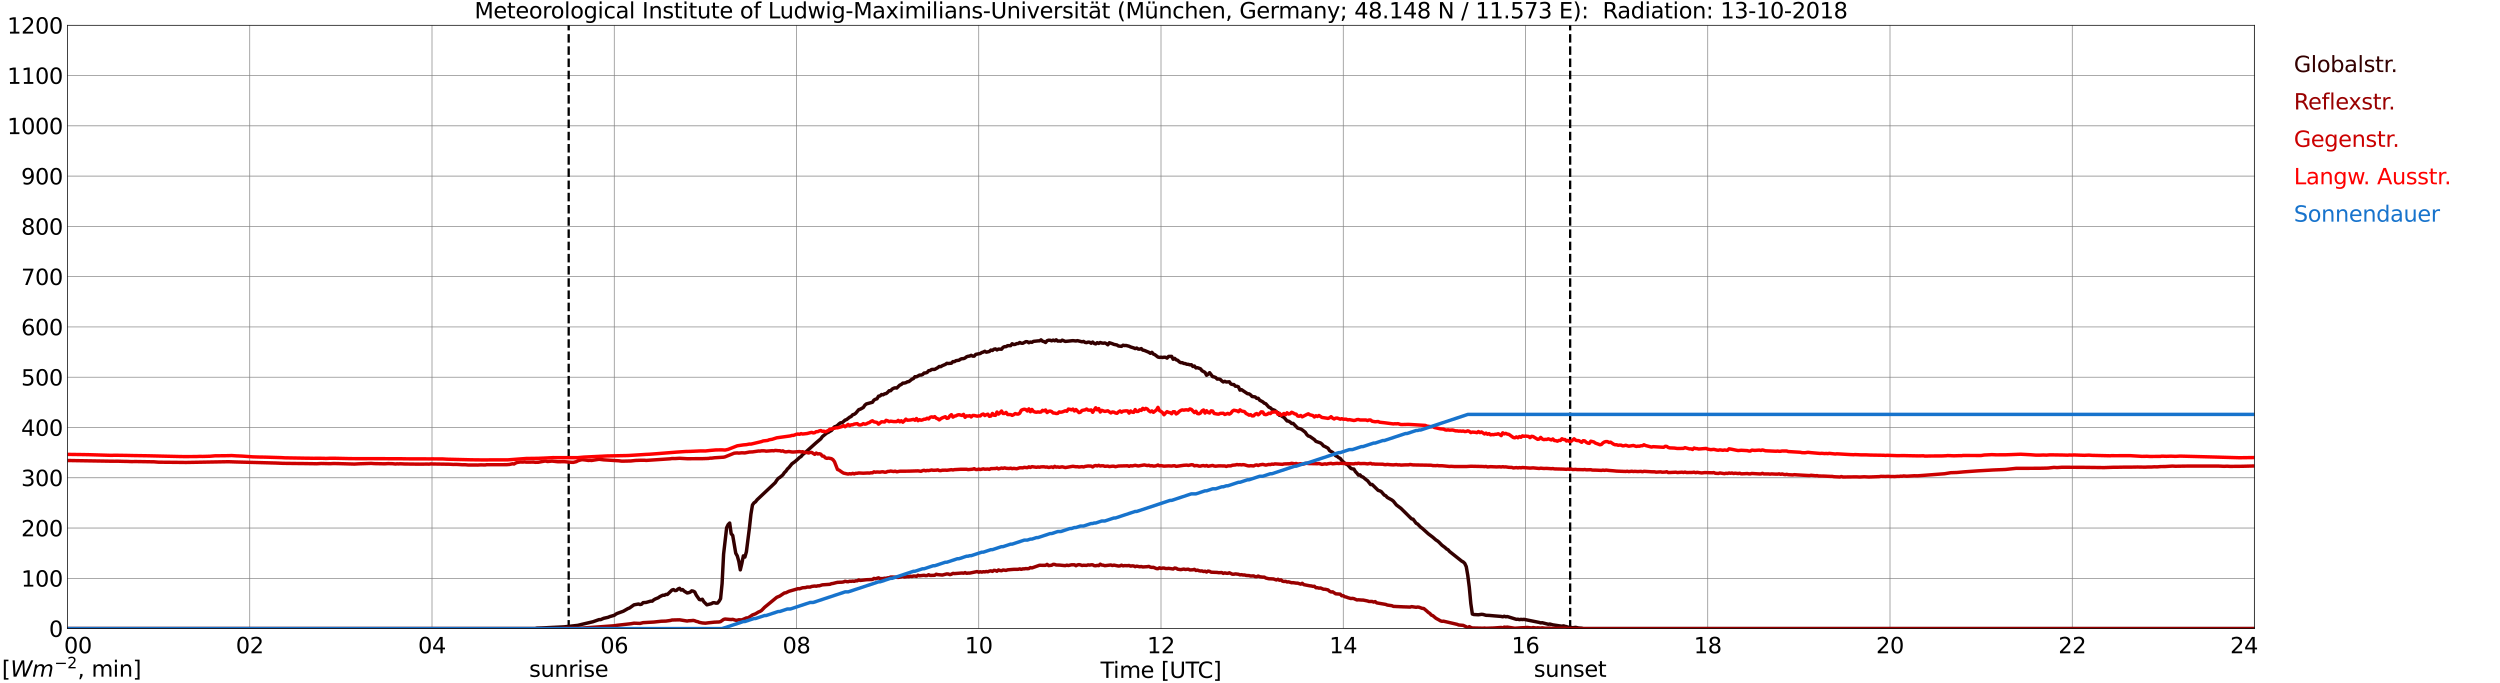 <?xml version="1.0" encoding="utf-8" standalone="no"?>
<!DOCTYPE svg PUBLIC "-//W3C//DTD SVG 1.1//EN"
  "http://www.w3.org/Graphics/SVG/1.1/DTD/svg11.dtd">
<svg xmlns:xlink="http://www.w3.org/1999/xlink" width="1085.4pt" height="296.64pt" viewBox="0 0 1085.4 296.64" xmlns="http://www.w3.org/2000/svg" version="1.1">
 <defs>
  <style type="text/css">*{stroke-linejoin: round; stroke-linecap: butt}</style>
 </defs>
 <g id="figure_1">
  <g id="patch_1">
   <path d="M 0 296.64 
L 1085.4 296.64 
L 1085.4 0 
L 0 0 
z
" style="fill: #ffffff"/>
  </g>
  <g id="axes_1">
   <g id="patch_2">
    <path d="M 29.306 272.909 
L 978.814 272.909 
L 978.814 10.976 
L 29.306 10.976 
z
" style="fill: #ffffff"/>
   </g>
   <g id="patch_3">
    <path d="M 978.814 272.909 
L 978.814 272.909 
L 978.814 10.976 
L 978.814 10.976 
z
" clip-path="url(#p4e1bda754f)" style="fill: #d3d3d3; opacity: 0.25; stroke: #d3d3d3; stroke-linejoin: miter"/>
   </g>
   <g id="matplotlib.axis_1">
    <g id="xtick_1">
     <g id="line2d_1">
      <path d="M 29.306 272.909 
L 29.306 10.976 
" clip-path="url(#p4e1bda754f)" style="fill: none; stroke: #808080; stroke-width: 0.3; stroke-linecap: square"/>
     </g>
     <g id="line2d_2"/>
     <g id="text_1">
      <!--    00 -->
      <g transform="translate(18.733 283.627) scale(0.095 -0.095)">
       <defs>
        <path id="DejaVuSans-20" transform="scale(0.016)"/>
        <path id="DejaVuSans-30" d="M 2034 4250 
Q 1547 4250 1301 3770 
Q 1056 3291 1056 2328 
Q 1056 1369 1301 889 
Q 1547 409 2034 409 
Q 2525 409 2770 889 
Q 3016 1369 3016 2328 
Q 3016 3291 2770 3770 
Q 2525 4250 2034 4250 
z
M 2034 4750 
Q 2819 4750 3233 4129 
Q 3647 3509 3647 2328 
Q 3647 1150 3233 529 
Q 2819 -91 2034 -91 
Q 1250 -91 836 529 
Q 422 1150 422 2328 
Q 422 3509 836 4129 
Q 1250 4750 2034 4750 
z
" transform="scale(0.016)"/>
       </defs>
       <use xlink:href="#DejaVuSans-20"/>
       <use xlink:href="#DejaVuSans-20" transform="translate(31.787 0)"/>
       <use xlink:href="#DejaVuSans-20" transform="translate(63.574 0)"/>
       <use xlink:href="#DejaVuSans-30" transform="translate(95.361 0)"/>
       <use xlink:href="#DejaVuSans-30" transform="translate(158.984 0)"/>
      </g>
     </g>
    </g>
    <g id="xtick_2">
     <g id="line2d_3">
      <path d="M 108.431 272.909 
L 108.431 10.976 
" clip-path="url(#p4e1bda754f)" style="fill: none; stroke: #808080; stroke-width: 0.3; stroke-linecap: square"/>
     </g>
     <g id="line2d_4"/>
     <g id="text_2">
      <!-- 02 -->
      <g transform="translate(102.387 283.627) scale(0.095 -0.095)">
       <defs>
        <path id="DejaVuSans-32" d="M 1228 531 
L 3431 531 
L 3431 0 
L 469 0 
L 469 531 
Q 828 903 1448 1529 
Q 2069 2156 2228 2338 
Q 2531 2678 2651 2914 
Q 2772 3150 2772 3378 
Q 2772 3750 2511 3984 
Q 2250 4219 1831 4219 
Q 1534 4219 1204 4116 
Q 875 4013 500 3803 
L 500 4441 
Q 881 4594 1212 4672 
Q 1544 4750 1819 4750 
Q 2544 4750 2975 4387 
Q 3406 4025 3406 3419 
Q 3406 3131 3298 2873 
Q 3191 2616 2906 2266 
Q 2828 2175 2409 1742 
Q 1991 1309 1228 531 
z
" transform="scale(0.016)"/>
       </defs>
       <use xlink:href="#DejaVuSans-30"/>
       <use xlink:href="#DejaVuSans-32" transform="translate(63.623 0)"/>
      </g>
     </g>
    </g>
    <g id="xtick_3">
     <g id="line2d_5">
      <path d="M 187.557 272.909 
L 187.557 10.976 
" clip-path="url(#p4e1bda754f)" style="fill: none; stroke: #808080; stroke-width: 0.3; stroke-linecap: square"/>
     </g>
     <g id="line2d_6"/>
     <g id="text_3">
      <!-- 04 -->
      <g transform="translate(181.513 283.627) scale(0.095 -0.095)">
       <defs>
        <path id="DejaVuSans-34" d="M 2419 4116 
L 825 1625 
L 2419 1625 
L 2419 4116 
z
M 2253 4666 
L 3047 4666 
L 3047 1625 
L 3713 1625 
L 3713 1100 
L 3047 1100 
L 3047 0 
L 2419 0 
L 2419 1100 
L 313 1100 
L 313 1709 
L 2253 4666 
z
" transform="scale(0.016)"/>
       </defs>
       <use xlink:href="#DejaVuSans-30"/>
       <use xlink:href="#DejaVuSans-34" transform="translate(63.623 0)"/>
      </g>
     </g>
    </g>
    <g id="xtick_4">
     <g id="line2d_7">
      <path d="M 266.683 272.909 
L 266.683 10.976 
" clip-path="url(#p4e1bda754f)" style="fill: none; stroke: #808080; stroke-width: 0.3; stroke-linecap: square"/>
     </g>
     <g id="line2d_8"/>
     <g id="text_4">
      <!-- 06 -->
      <g transform="translate(260.638 283.627) scale(0.095 -0.095)">
       <defs>
        <path id="DejaVuSans-36" d="M 2113 2584 
Q 1688 2584 1439 2293 
Q 1191 2003 1191 1497 
Q 1191 994 1439 701 
Q 1688 409 2113 409 
Q 2538 409 2786 701 
Q 3034 994 3034 1497 
Q 3034 2003 2786 2293 
Q 2538 2584 2113 2584 
z
M 3366 4563 
L 3366 3988 
Q 3128 4100 2886 4159 
Q 2644 4219 2406 4219 
Q 1781 4219 1451 3797 
Q 1122 3375 1075 2522 
Q 1259 2794 1537 2939 
Q 1816 3084 2150 3084 
Q 2853 3084 3261 2657 
Q 3669 2231 3669 1497 
Q 3669 778 3244 343 
Q 2819 -91 2113 -91 
Q 1303 -91 875 529 
Q 447 1150 447 2328 
Q 447 3434 972 4092 
Q 1497 4750 2381 4750 
Q 2619 4750 2861 4703 
Q 3103 4656 3366 4563 
z
" transform="scale(0.016)"/>
       </defs>
       <use xlink:href="#DejaVuSans-30"/>
       <use xlink:href="#DejaVuSans-36" transform="translate(63.623 0)"/>
      </g>
     </g>
    </g>
    <g id="xtick_5">
     <g id="line2d_9">
      <path d="M 345.808 272.909 
L 345.808 10.976 
" clip-path="url(#p4e1bda754f)" style="fill: none; stroke: #808080; stroke-width: 0.3; stroke-linecap: square"/>
     </g>
     <g id="line2d_10"/>
     <g id="text_5">
      <!-- 08 -->
      <g transform="translate(339.764 283.627) scale(0.095 -0.095)">
       <defs>
        <path id="DejaVuSans-38" d="M 2034 2216 
Q 1584 2216 1326 1975 
Q 1069 1734 1069 1313 
Q 1069 891 1326 650 
Q 1584 409 2034 409 
Q 2484 409 2743 651 
Q 3003 894 3003 1313 
Q 3003 1734 2745 1975 
Q 2488 2216 2034 2216 
z
M 1403 2484 
Q 997 2584 770 2862 
Q 544 3141 544 3541 
Q 544 4100 942 4425 
Q 1341 4750 2034 4750 
Q 2731 4750 3128 4425 
Q 3525 4100 3525 3541 
Q 3525 3141 3298 2862 
Q 3072 2584 2669 2484 
Q 3125 2378 3379 2068 
Q 3634 1759 3634 1313 
Q 3634 634 3220 271 
Q 2806 -91 2034 -91 
Q 1263 -91 848 271 
Q 434 634 434 1313 
Q 434 1759 690 2068 
Q 947 2378 1403 2484 
z
M 1172 3481 
Q 1172 3119 1398 2916 
Q 1625 2713 2034 2713 
Q 2441 2713 2670 2916 
Q 2900 3119 2900 3481 
Q 2900 3844 2670 4047 
Q 2441 4250 2034 4250 
Q 1625 4250 1398 4047 
Q 1172 3844 1172 3481 
z
" transform="scale(0.016)"/>
       </defs>
       <use xlink:href="#DejaVuSans-30"/>
       <use xlink:href="#DejaVuSans-38" transform="translate(63.623 0)"/>
      </g>
     </g>
    </g>
    <g id="xtick_6">
     <g id="line2d_11">
      <path d="M 424.934 272.909 
L 424.934 10.976 
" clip-path="url(#p4e1bda754f)" style="fill: none; stroke: #808080; stroke-width: 0.3; stroke-linecap: square"/>
     </g>
     <g id="line2d_12"/>
     <g id="text_6">
      <!-- 10 -->
      <g transform="translate(418.89 283.627) scale(0.095 -0.095)">
       <defs>
        <path id="DejaVuSans-31" d="M 794 531 
L 1825 531 
L 1825 4091 
L 703 3866 
L 703 4441 
L 1819 4666 
L 2450 4666 
L 2450 531 
L 3481 531 
L 3481 0 
L 794 0 
L 794 531 
z
" transform="scale(0.016)"/>
       </defs>
       <use xlink:href="#DejaVuSans-31"/>
       <use xlink:href="#DejaVuSans-30" transform="translate(63.623 0)"/>
      </g>
     </g>
    </g>
    <g id="xtick_7">
     <g id="line2d_13">
      <path d="M 504.06 272.909 
L 504.06 10.976 
" clip-path="url(#p4e1bda754f)" style="fill: none; stroke: #808080; stroke-width: 0.3; stroke-linecap: square"/>
     </g>
     <g id="line2d_14"/>
     <g id="text_7">
      <!-- 12 -->
      <g transform="translate(498.015 283.627) scale(0.095 -0.095)">
       <use xlink:href="#DejaVuSans-31"/>
       <use xlink:href="#DejaVuSans-32" transform="translate(63.623 0)"/>
      </g>
     </g>
    </g>
    <g id="xtick_8">
     <g id="line2d_15">
      <path d="M 583.185 272.909 
L 583.185 10.976 
" clip-path="url(#p4e1bda754f)" style="fill: none; stroke: #808080; stroke-width: 0.3; stroke-linecap: square"/>
     </g>
     <g id="line2d_16"/>
     <g id="text_8">
      <!-- 14 -->
      <g transform="translate(577.141 283.627) scale(0.095 -0.095)">
       <use xlink:href="#DejaVuSans-31"/>
       <use xlink:href="#DejaVuSans-34" transform="translate(63.623 0)"/>
      </g>
     </g>
    </g>
    <g id="xtick_9">
     <g id="line2d_17">
      <path d="M 662.311 272.909 
L 662.311 10.976 
" clip-path="url(#p4e1bda754f)" style="fill: none; stroke: #808080; stroke-width: 0.3; stroke-linecap: square"/>
     </g>
     <g id="line2d_18"/>
     <g id="text_9">
      <!-- 16 -->
      <g transform="translate(656.267 283.627) scale(0.095 -0.095)">
       <use xlink:href="#DejaVuSans-31"/>
       <use xlink:href="#DejaVuSans-36" transform="translate(63.623 0)"/>
      </g>
     </g>
    </g>
    <g id="xtick_10">
     <g id="line2d_19">
      <path d="M 741.437 272.909 
L 741.437 10.976 
" clip-path="url(#p4e1bda754f)" style="fill: none; stroke: #808080; stroke-width: 0.3; stroke-linecap: square"/>
     </g>
     <g id="line2d_20"/>
     <g id="text_10">
      <!-- 18 -->
      <g transform="translate(735.392 283.627) scale(0.095 -0.095)">
       <use xlink:href="#DejaVuSans-31"/>
       <use xlink:href="#DejaVuSans-38" transform="translate(63.623 0)"/>
      </g>
     </g>
    </g>
    <g id="xtick_11">
     <g id="line2d_21">
      <path d="M 820.562 272.909 
L 820.562 10.976 
" clip-path="url(#p4e1bda754f)" style="fill: none; stroke: #808080; stroke-width: 0.3; stroke-linecap: square"/>
     </g>
     <g id="line2d_22"/>
     <g id="text_11">
      <!-- 20 -->
      <g transform="translate(814.518 283.627) scale(0.095 -0.095)">
       <use xlink:href="#DejaVuSans-32"/>
       <use xlink:href="#DejaVuSans-30" transform="translate(63.623 0)"/>
      </g>
     </g>
    </g>
    <g id="xtick_12">
     <g id="line2d_23">
      <path d="M 899.688 272.909 
L 899.688 10.976 
" clip-path="url(#p4e1bda754f)" style="fill: none; stroke: #808080; stroke-width: 0.3; stroke-linecap: square"/>
     </g>
     <g id="line2d_24"/>
     <g id="text_12">
      <!-- 22 -->
      <g transform="translate(893.644 283.627) scale(0.095 -0.095)">
       <use xlink:href="#DejaVuSans-32"/>
       <use xlink:href="#DejaVuSans-32" transform="translate(63.623 0)"/>
      </g>
     </g>
    </g>
    <g id="xtick_13">
     <g id="line2d_25">
      <path d="M 978.814 272.909 
L 978.814 10.976 
" clip-path="url(#p4e1bda754f)" style="fill: none; stroke: #808080; stroke-width: 0.3; stroke-linecap: square"/>
     </g>
     <g id="line2d_26"/>
     <g id="text_13">
      <!-- 24    -->
      <g transform="translate(968.241 283.627) scale(0.095 -0.095)">
       <use xlink:href="#DejaVuSans-32"/>
       <use xlink:href="#DejaVuSans-34" transform="translate(63.623 0)"/>
       <use xlink:href="#DejaVuSans-20" transform="translate(127.246 0)"/>
       <use xlink:href="#DejaVuSans-20" transform="translate(159.033 0)"/>
       <use xlink:href="#DejaVuSans-20" transform="translate(190.82 0)"/>
      </g>
     </g>
    </g>
    <g id="text_14">
     <!-- Time [UTC] -->
     <g transform="translate(477.806 294.322) scale(0.095 -0.095)">
      <defs>
       <path id="DejaVuSans-54" d="M -19 4666 
L 3928 4666 
L 3928 4134 
L 2272 4134 
L 2272 0 
L 1638 0 
L 1638 4134 
L -19 4134 
L -19 4666 
z
" transform="scale(0.016)"/>
       <path id="DejaVuSans-69" d="M 603 3500 
L 1178 3500 
L 1178 0 
L 603 0 
L 603 3500 
z
M 603 4863 
L 1178 4863 
L 1178 4134 
L 603 4134 
L 603 4863 
z
" transform="scale(0.016)"/>
       <path id="DejaVuSans-6d" d="M 3328 2828 
Q 3544 3216 3844 3400 
Q 4144 3584 4550 3584 
Q 5097 3584 5394 3201 
Q 5691 2819 5691 2113 
L 5691 0 
L 5113 0 
L 5113 2094 
Q 5113 2597 4934 2840 
Q 4756 3084 4391 3084 
Q 3944 3084 3684 2787 
Q 3425 2491 3425 1978 
L 3425 0 
L 2847 0 
L 2847 2094 
Q 2847 2600 2669 2842 
Q 2491 3084 2119 3084 
Q 1678 3084 1418 2786 
Q 1159 2488 1159 1978 
L 1159 0 
L 581 0 
L 581 3500 
L 1159 3500 
L 1159 2956 
Q 1356 3278 1631 3431 
Q 1906 3584 2284 3584 
Q 2666 3584 2933 3390 
Q 3200 3197 3328 2828 
z
" transform="scale(0.016)"/>
       <path id="DejaVuSans-65" d="M 3597 1894 
L 3597 1613 
L 953 1613 
Q 991 1019 1311 708 
Q 1631 397 2203 397 
Q 2534 397 2845 478 
Q 3156 559 3463 722 
L 3463 178 
Q 3153 47 2828 -22 
Q 2503 -91 2169 -91 
Q 1331 -91 842 396 
Q 353 884 353 1716 
Q 353 2575 817 3079 
Q 1281 3584 2069 3584 
Q 2775 3584 3186 3129 
Q 3597 2675 3597 1894 
z
M 3022 2063 
Q 3016 2534 2758 2815 
Q 2500 3097 2075 3097 
Q 1594 3097 1305 2825 
Q 1016 2553 972 2059 
L 3022 2063 
z
" transform="scale(0.016)"/>
       <path id="DejaVuSans-5b" d="M 550 4863 
L 1875 4863 
L 1875 4416 
L 1125 4416 
L 1125 -397 
L 1875 -397 
L 1875 -844 
L 550 -844 
L 550 4863 
z
" transform="scale(0.016)"/>
       <path id="DejaVuSans-55" d="M 556 4666 
L 1191 4666 
L 1191 1831 
Q 1191 1081 1462 751 
Q 1734 422 2344 422 
Q 2950 422 3222 751 
Q 3494 1081 3494 1831 
L 3494 4666 
L 4128 4666 
L 4128 1753 
Q 4128 841 3676 375 
Q 3225 -91 2344 -91 
Q 1459 -91 1007 375 
Q 556 841 556 1753 
L 556 4666 
z
" transform="scale(0.016)"/>
       <path id="DejaVuSans-43" d="M 4122 4306 
L 4122 3641 
Q 3803 3938 3442 4084 
Q 3081 4231 2675 4231 
Q 1875 4231 1450 3742 
Q 1025 3253 1025 2328 
Q 1025 1406 1450 917 
Q 1875 428 2675 428 
Q 3081 428 3442 575 
Q 3803 722 4122 1019 
L 4122 359 
Q 3791 134 3420 21 
Q 3050 -91 2638 -91 
Q 1578 -91 968 557 
Q 359 1206 359 2328 
Q 359 3453 968 4101 
Q 1578 4750 2638 4750 
Q 3056 4750 3426 4639 
Q 3797 4528 4122 4306 
z
" transform="scale(0.016)"/>
       <path id="DejaVuSans-5d" d="M 1947 4863 
L 1947 -844 
L 622 -844 
L 622 -397 
L 1369 -397 
L 1369 4416 
L 622 4416 
L 622 4863 
L 1947 4863 
z
" transform="scale(0.016)"/>
      </defs>
      <use xlink:href="#DejaVuSans-54"/>
      <use xlink:href="#DejaVuSans-69" transform="translate(57.959 0)"/>
      <use xlink:href="#DejaVuSans-6d" transform="translate(85.742 0)"/>
      <use xlink:href="#DejaVuSans-65" transform="translate(183.154 0)"/>
      <use xlink:href="#DejaVuSans-20" transform="translate(244.678 0)"/>
      <use xlink:href="#DejaVuSans-5b" transform="translate(276.465 0)"/>
      <use xlink:href="#DejaVuSans-55" transform="translate(315.479 0)"/>
      <use xlink:href="#DejaVuSans-54" transform="translate(388.672 0)"/>
      <use xlink:href="#DejaVuSans-43" transform="translate(443.881 0)"/>
      <use xlink:href="#DejaVuSans-5d" transform="translate(513.705 0)"/>
     </g>
    </g>
   </g>
   <g id="matplotlib.axis_2">
    <g id="ytick_1">
     <g id="line2d_27">
      <path d="M 29.306 272.909 
L 978.814 272.909 
" clip-path="url(#p4e1bda754f)" style="fill: none; stroke: #808080; stroke-width: 0.3; stroke-linecap: square"/>
     </g>
     <g id="line2d_28"/>
     <g id="text_15">
      <!-- 0 -->
      <g transform="translate(21.261 276.518) scale(0.095 -0.095)">
       <use xlink:href="#DejaVuSans-30"/>
      </g>
     </g>
    </g>
    <g id="ytick_2">
     <g id="line2d_29">
      <path d="M 29.306 251.081 
L 978.814 251.081 
" clip-path="url(#p4e1bda754f)" style="fill: none; stroke: #808080; stroke-width: 0.3; stroke-linecap: square"/>
     </g>
     <g id="line2d_30"/>
     <g id="text_16">
      <!-- 100 -->
      <g transform="translate(9.173 254.69) scale(0.095 -0.095)">
       <use xlink:href="#DejaVuSans-31"/>
       <use xlink:href="#DejaVuSans-30" transform="translate(63.623 0)"/>
       <use xlink:href="#DejaVuSans-30" transform="translate(127.246 0)"/>
      </g>
     </g>
    </g>
    <g id="ytick_3">
     <g id="line2d_31">
      <path d="M 29.306 229.253 
L 978.814 229.253 
" clip-path="url(#p4e1bda754f)" style="fill: none; stroke: #808080; stroke-width: 0.3; stroke-linecap: square"/>
     </g>
     <g id="line2d_32"/>
     <g id="text_17">
      <!-- 200 -->
      <g transform="translate(9.173 232.863) scale(0.095 -0.095)">
       <use xlink:href="#DejaVuSans-32"/>
       <use xlink:href="#DejaVuSans-30" transform="translate(63.623 0)"/>
       <use xlink:href="#DejaVuSans-30" transform="translate(127.246 0)"/>
      </g>
     </g>
    </g>
    <g id="ytick_4">
     <g id="line2d_33">
      <path d="M 29.306 207.426 
L 978.814 207.426 
" clip-path="url(#p4e1bda754f)" style="fill: none; stroke: #808080; stroke-width: 0.3; stroke-linecap: square"/>
     </g>
     <g id="line2d_34"/>
     <g id="text_18">
      <!-- 300 -->
      <g transform="translate(9.173 211.035) scale(0.095 -0.095)">
       <defs>
        <path id="DejaVuSans-33" d="M 2597 2516 
Q 3050 2419 3304 2112 
Q 3559 1806 3559 1356 
Q 3559 666 3084 287 
Q 2609 -91 1734 -91 
Q 1441 -91 1130 -33 
Q 819 25 488 141 
L 488 750 
Q 750 597 1062 519 
Q 1375 441 1716 441 
Q 2309 441 2620 675 
Q 2931 909 2931 1356 
Q 2931 1769 2642 2001 
Q 2353 2234 1838 2234 
L 1294 2234 
L 1294 2753 
L 1863 2753 
Q 2328 2753 2575 2939 
Q 2822 3125 2822 3475 
Q 2822 3834 2567 4026 
Q 2313 4219 1838 4219 
Q 1578 4219 1281 4162 
Q 984 4106 628 3988 
L 628 4550 
Q 988 4650 1302 4700 
Q 1616 4750 1894 4750 
Q 2613 4750 3031 4423 
Q 3450 4097 3450 3541 
Q 3450 3153 3228 2886 
Q 3006 2619 2597 2516 
z
" transform="scale(0.016)"/>
       </defs>
       <use xlink:href="#DejaVuSans-33"/>
       <use xlink:href="#DejaVuSans-30" transform="translate(63.623 0)"/>
       <use xlink:href="#DejaVuSans-30" transform="translate(127.246 0)"/>
      </g>
     </g>
    </g>
    <g id="ytick_5">
     <g id="line2d_35">
      <path d="M 29.306 185.598 
L 978.814 185.598 
" clip-path="url(#p4e1bda754f)" style="fill: none; stroke: #808080; stroke-width: 0.3; stroke-linecap: square"/>
     </g>
     <g id="line2d_36"/>
     <g id="text_19">
      <!-- 400 -->
      <g transform="translate(9.173 189.207) scale(0.095 -0.095)">
       <use xlink:href="#DejaVuSans-34"/>
       <use xlink:href="#DejaVuSans-30" transform="translate(63.623 0)"/>
       <use xlink:href="#DejaVuSans-30" transform="translate(127.246 0)"/>
      </g>
     </g>
    </g>
    <g id="ytick_6">
     <g id="line2d_37">
      <path d="M 29.306 163.77 
L 978.814 163.77 
" clip-path="url(#p4e1bda754f)" style="fill: none; stroke: #808080; stroke-width: 0.3; stroke-linecap: square"/>
     </g>
     <g id="line2d_38"/>
     <g id="text_20">
      <!-- 500 -->
      <g transform="translate(9.173 167.379) scale(0.095 -0.095)">
       <defs>
        <path id="DejaVuSans-35" d="M 691 4666 
L 3169 4666 
L 3169 4134 
L 1269 4134 
L 1269 2991 
Q 1406 3038 1543 3061 
Q 1681 3084 1819 3084 
Q 2600 3084 3056 2656 
Q 3513 2228 3513 1497 
Q 3513 744 3044 326 
Q 2575 -91 1722 -91 
Q 1428 -91 1123 -41 
Q 819 9 494 109 
L 494 744 
Q 775 591 1075 516 
Q 1375 441 1709 441 
Q 2250 441 2565 725 
Q 2881 1009 2881 1497 
Q 2881 1984 2565 2268 
Q 2250 2553 1709 2553 
Q 1456 2553 1204 2497 
Q 953 2441 691 2322 
L 691 4666 
z
" transform="scale(0.016)"/>
       </defs>
       <use xlink:href="#DejaVuSans-35"/>
       <use xlink:href="#DejaVuSans-30" transform="translate(63.623 0)"/>
       <use xlink:href="#DejaVuSans-30" transform="translate(127.246 0)"/>
      </g>
     </g>
    </g>
    <g id="ytick_7">
     <g id="line2d_39">
      <path d="M 29.306 141.942 
L 978.814 141.942 
" clip-path="url(#p4e1bda754f)" style="fill: none; stroke: #808080; stroke-width: 0.3; stroke-linecap: square"/>
     </g>
     <g id="line2d_40"/>
     <g id="text_21">
      <!-- 600 -->
      <g transform="translate(9.173 145.551) scale(0.095 -0.095)">
       <use xlink:href="#DejaVuSans-36"/>
       <use xlink:href="#DejaVuSans-30" transform="translate(63.623 0)"/>
       <use xlink:href="#DejaVuSans-30" transform="translate(127.246 0)"/>
      </g>
     </g>
    </g>
    <g id="ytick_8">
     <g id="line2d_41">
      <path d="M 29.306 120.114 
L 978.814 120.114 
" clip-path="url(#p4e1bda754f)" style="fill: none; stroke: #808080; stroke-width: 0.3; stroke-linecap: square"/>
     </g>
     <g id="line2d_42"/>
     <g id="text_22">
      <!-- 700 -->
      <g transform="translate(9.173 123.724) scale(0.095 -0.095)">
       <defs>
        <path id="DejaVuSans-37" d="M 525 4666 
L 3525 4666 
L 3525 4397 
L 1831 0 
L 1172 0 
L 2766 4134 
L 525 4134 
L 525 4666 
z
" transform="scale(0.016)"/>
       </defs>
       <use xlink:href="#DejaVuSans-37"/>
       <use xlink:href="#DejaVuSans-30" transform="translate(63.623 0)"/>
       <use xlink:href="#DejaVuSans-30" transform="translate(127.246 0)"/>
      </g>
     </g>
    </g>
    <g id="ytick_9">
     <g id="line2d_43">
      <path d="M 29.306 98.287 
L 978.814 98.287 
" clip-path="url(#p4e1bda754f)" style="fill: none; stroke: #808080; stroke-width: 0.3; stroke-linecap: square"/>
     </g>
     <g id="line2d_44"/>
     <g id="text_23">
      <!-- 800 -->
      <g transform="translate(9.173 101.896) scale(0.095 -0.095)">
       <use xlink:href="#DejaVuSans-38"/>
       <use xlink:href="#DejaVuSans-30" transform="translate(63.623 0)"/>
       <use xlink:href="#DejaVuSans-30" transform="translate(127.246 0)"/>
      </g>
     </g>
    </g>
    <g id="ytick_10">
     <g id="line2d_45">
      <path d="M 29.306 76.459 
L 978.814 76.459 
" clip-path="url(#p4e1bda754f)" style="fill: none; stroke: #808080; stroke-width: 0.3; stroke-linecap: square"/>
     </g>
     <g id="line2d_46"/>
     <g id="text_24">
      <!-- 900 -->
      <g transform="translate(9.173 80.068) scale(0.095 -0.095)">
       <defs>
        <path id="DejaVuSans-39" d="M 703 97 
L 703 672 
Q 941 559 1184 500 
Q 1428 441 1663 441 
Q 2288 441 2617 861 
Q 2947 1281 2994 2138 
Q 2813 1869 2534 1725 
Q 2256 1581 1919 1581 
Q 1219 1581 811 2004 
Q 403 2428 403 3163 
Q 403 3881 828 4315 
Q 1253 4750 1959 4750 
Q 2769 4750 3195 4129 
Q 3622 3509 3622 2328 
Q 3622 1225 3098 567 
Q 2575 -91 1691 -91 
Q 1453 -91 1209 -44 
Q 966 3 703 97 
z
M 1959 2075 
Q 2384 2075 2632 2365 
Q 2881 2656 2881 3163 
Q 2881 3666 2632 3958 
Q 2384 4250 1959 4250 
Q 1534 4250 1286 3958 
Q 1038 3666 1038 3163 
Q 1038 2656 1286 2365 
Q 1534 2075 1959 2075 
z
" transform="scale(0.016)"/>
       </defs>
       <use xlink:href="#DejaVuSans-39"/>
       <use xlink:href="#DejaVuSans-30" transform="translate(63.623 0)"/>
       <use xlink:href="#DejaVuSans-30" transform="translate(127.246 0)"/>
      </g>
     </g>
    </g>
    <g id="ytick_11">
     <g id="line2d_47">
      <path d="M 29.306 54.631 
L 978.814 54.631 
" clip-path="url(#p4e1bda754f)" style="fill: none; stroke: #808080; stroke-width: 0.3; stroke-linecap: square"/>
     </g>
     <g id="line2d_48"/>
     <g id="text_25">
      <!-- 1000 -->
      <g transform="translate(3.128 58.24) scale(0.095 -0.095)">
       <use xlink:href="#DejaVuSans-31"/>
       <use xlink:href="#DejaVuSans-30" transform="translate(63.623 0)"/>
       <use xlink:href="#DejaVuSans-30" transform="translate(127.246 0)"/>
       <use xlink:href="#DejaVuSans-30" transform="translate(190.869 0)"/>
      </g>
     </g>
    </g>
    <g id="ytick_12">
     <g id="line2d_49">
      <path d="M 29.306 32.803 
L 978.814 32.803 
" clip-path="url(#p4e1bda754f)" style="fill: none; stroke: #808080; stroke-width: 0.3; stroke-linecap: square"/>
     </g>
     <g id="line2d_50"/>
     <g id="text_26">
      <!-- 1100 -->
      <g transform="translate(3.128 36.413) scale(0.095 -0.095)">
       <use xlink:href="#DejaVuSans-31"/>
       <use xlink:href="#DejaVuSans-31" transform="translate(63.623 0)"/>
       <use xlink:href="#DejaVuSans-30" transform="translate(127.246 0)"/>
       <use xlink:href="#DejaVuSans-30" transform="translate(190.869 0)"/>
      </g>
     </g>
    </g>
    <g id="ytick_13">
     <g id="line2d_51">
      <path d="M 29.306 10.976 
L 978.814 10.976 
" clip-path="url(#p4e1bda754f)" style="fill: none; stroke: #808080; stroke-width: 0.3; stroke-linecap: square"/>
     </g>
     <g id="line2d_52"/>
     <g id="text_27">
      <!-- 1200 -->
      <g transform="translate(3.128 14.585) scale(0.095 -0.095)">
       <use xlink:href="#DejaVuSans-31"/>
       <use xlink:href="#DejaVuSans-32" transform="translate(63.623 0)"/>
       <use xlink:href="#DejaVuSans-30" transform="translate(127.246 0)"/>
       <use xlink:href="#DejaVuSans-30" transform="translate(190.869 0)"/>
      </g>
     </g>
    </g>
   </g>
   <g id="line2d_53">
    <path d="M 246.901 272.909 
L 246.901 10.976 
" clip-path="url(#p4e1bda754f)" style="fill: none; stroke-dasharray: 3.7,1.6; stroke-dashoffset: 0; stroke: #000000"/>
   </g>
   <g id="line2d_54">
    <path d="M 681.697 272.909 
L 681.697 10.976 
" clip-path="url(#p4e1bda754f)" style="fill: none; stroke-dasharray: 3.7,1.6; stroke-dashoffset: 0; stroke: #000000"/>
   </g>
   <g id="line2d_55">
    <path d="M 29.306 272.909 
L 232.395 272.909 
L 233.054 272.725 
L 235.692 272.621 
L 238.329 272.472 
L 244.923 272.156 
L 246.901 271.944 
L 250.858 271.499 
L 252.836 271.012 
L 257.451 269.934 
L 260.089 269.004 
L 260.748 269.026 
L 262.067 268.454 
L 264.045 268.011 
L 264.705 267.714 
L 266.683 267.142 
L 267.342 266.655 
L 268.002 266.317 
L 270.639 265.365 
L 272.617 264.224 
L 273.277 263.99 
L 275.255 262.595 
L 277.233 262.235 
L 277.892 262.469 
L 278.552 262.32 
L 279.211 261.643 
L 280.53 261.558 
L 282.508 260.986 
L 283.167 261.008 
L 283.827 260.439 
L 284.486 260.057 
L 285.805 259.528 
L 286.464 259.042 
L 287.783 258.406 
L 288.442 258.45 
L 289.102 258.068 
L 289.761 258.09 
L 291.739 256.187 
L 292.399 255.975 
L 293.058 256.418 
L 293.717 256.335 
L 294.377 255.7 
L 295.036 255.425 
L 295.696 256.187 
L 296.355 255.975 
L 297.014 256.61 
L 298.333 257.435 
L 298.992 257.328 
L 299.652 257.097 
L 300.311 256.525 
L 300.971 256.651 
L 301.63 257.012 
L 302.289 258.387 
L 303.608 260.268 
L 304.267 260.439 
L 304.927 260.164 
L 305.586 261.262 
L 306.905 262.595 
L 308.883 262.087 
L 309.543 261.685 
L 310.202 261.685 
L 310.861 261.875 
L 311.521 261.833 
L 312.18 261.052 
L 312.839 259.93 
L 313.499 253.414 
L 314.158 240.556 
L 315.477 229.114 
L 316.136 227.76 
L 316.796 227.084 
L 317.455 231.757 
L 318.114 232.455 
L 319.433 240.196 
L 320.093 241.359 
L 320.752 243.664 
L 321.411 247.41 
L 322.071 244.659 
L 322.73 241.339 
L 323.39 241.868 
L 324.049 239.582 
L 325.368 229.199 
L 326.027 223.233 
L 326.686 219.256 
L 327.346 218.326 
L 328.005 217.881 
L 328.665 217.014 
L 336.577 209.549 
L 337.236 208.513 
L 337.896 207.687 
L 338.555 207.286 
L 339.874 206.186 
L 340.533 205.212 
L 341.193 204.577 
L 341.852 203.625 
L 342.512 203.012 
L 343.83 201.364 
L 345.149 200.412 
L 346.468 199.249 
L 347.127 198.614 
L 347.787 198.212 
L 348.446 197.409 
L 349.765 196.328 
L 354.38 192.183 
L 356.359 190.513 
L 357.018 189.581 
L 358.337 188.503 
L 358.996 187.975 
L 359.655 187.7 
L 360.315 187.235 
L 360.974 186.916 
L 362.293 185.31 
L 362.952 185.12 
L 363.612 184.696 
L 364.271 184.041 
L 364.93 183.555 
L 365.59 183.555 
L 366.909 182.391 
L 367.568 182.158 
L 368.887 181.121 
L 369.546 180.826 
L 370.206 180.064 
L 370.865 179.875 
L 371.524 179.407 
L 372.843 177.842 
L 373.502 177.652 
L 374.821 176.912 
L 375.481 175.919 
L 376.14 175.369 
L 377.459 175.009 
L 378.777 174.649 
L 379.437 173.697 
L 380.096 173.337 
L 380.756 173.128 
L 381.415 172.006 
L 382.074 171.92 
L 382.734 171.287 
L 383.393 171.414 
L 384.053 170.991 
L 384.712 170.884 
L 385.371 170.355 
L 386.031 169.637 
L 386.69 169.637 
L 387.349 168.917 
L 388.009 168.559 
L 388.668 168.367 
L 389.328 168.474 
L 390.646 167.204 
L 391.306 166.928 
L 391.965 166.337 
L 392.624 166.315 
L 393.284 166.147 
L 393.943 165.765 
L 394.603 165.682 
L 395.921 164.623 
L 396.581 164.348 
L 397.24 163.545 
L 397.899 163.608 
L 399.218 162.847 
L 399.878 162.847 
L 400.537 162.615 
L 401.196 161.958 
L 401.856 161.917 
L 402.515 161.705 
L 403.175 160.943 
L 403.834 160.858 
L 404.493 160.393 
L 405.812 160.374 
L 407.131 159.631 
L 407.79 159.103 
L 408.45 159.188 
L 409.109 158.765 
L 410.428 158.215 
L 411.087 157.728 
L 411.746 157.813 
L 413.065 157.687 
L 413.725 156.988 
L 414.384 157.032 
L 415.043 156.586 
L 416.362 156.397 
L 417.022 155.932 
L 417.681 155.72 
L 418.34 155.698 
L 419 155.423 
L 419.659 154.895 
L 420.318 154.683 
L 420.978 154.598 
L 421.637 154.26 
L 422.297 154.62 
L 422.956 154.62 
L 423.615 153.858 
L 425.593 153.478 
L 426.253 153.055 
L 426.912 152.843 
L 427.572 152.505 
L 428.231 152.906 
L 429.55 152.609 
L 430.209 151.976 
L 430.869 152.166 
L 431.528 151.616 
L 432.187 151.49 
L 432.847 151.933 
L 433.506 151.553 
L 434.825 151.616 
L 435.484 150.813 
L 436.144 150.494 
L 436.803 150.516 
L 437.462 150.073 
L 438.781 150.073 
L 439.44 149.248 
L 440.1 149.586 
L 440.759 149.523 
L 441.419 149.163 
L 442.078 149.163 
L 442.737 148.698 
L 443.397 149.014 
L 444.056 149.036 
L 445.375 148.338 
L 446.034 148.36 
L 446.694 148.803 
L 447.353 148.486 
L 448.012 148.635 
L 448.672 148.211 
L 450.65 147.999 
L 451.309 147.999 
L 451.969 147.554 
L 452.628 148.126 
L 453.287 148.316 
L 453.947 148.698 
L 454.606 147.914 
L 455.266 147.703 
L 455.925 147.724 
L 456.584 147.978 
L 457.244 147.661 
L 457.903 147.958 
L 458.563 147.535 
L 459.222 148.085 
L 459.881 148.041 
L 460.541 148.126 
L 461.2 147.683 
L 462.519 148.233 
L 465.816 147.892 
L 467.134 148.041 
L 467.794 147.892 
L 469.772 148.401 
L 470.431 148.233 
L 471.091 148.654 
L 471.75 148.761 
L 472.409 148.528 
L 473.069 148.571 
L 473.728 149.036 
L 474.388 148.506 
L 475.047 149.1 
L 475.706 149.311 
L 476.366 148.781 
L 477.025 149.1 
L 477.685 148.698 
L 478.344 148.929 
L 479.003 149.014 
L 479.663 148.888 
L 480.322 149.185 
L 480.981 149.691 
L 481.641 148.803 
L 482.96 149.226 
L 483.619 149.523 
L 484.938 149.776 
L 485.597 150.219 
L 486.916 150.368 
L 487.575 149.881 
L 488.235 150.029 
L 488.894 149.988 
L 490.213 150.326 
L 490.872 150.643 
L 492.191 151.044 
L 492.85 151.341 
L 493.51 151.108 
L 494.169 151.553 
L 494.828 151.594 
L 495.488 151.341 
L 496.147 152.018 
L 496.807 152.123 
L 498.785 152.948 
L 499.444 153.393 
L 500.103 152.97 
L 500.763 153.731 
L 501.422 154.006 
L 502.741 155.021 
L 503.4 155.17 
L 504.06 155.085 
L 504.719 155.211 
L 505.379 155.085 
L 506.038 155.126 
L 506.697 155.486 
L 507.357 154.746 
L 508.675 154.725 
L 509.335 155.973 
L 509.994 155.593 
L 510.654 156.226 
L 511.313 156.418 
L 511.972 157.073 
L 512.632 157.453 
L 513.291 157.453 
L 513.95 157.791 
L 514.61 157.855 
L 515.269 158.152 
L 515.929 158.173 
L 516.588 158.405 
L 517.247 158.341 
L 517.907 159.125 
L 518.566 158.913 
L 519.226 159.738 
L 519.885 159.631 
L 521.204 160.118 
L 521.863 160.965 
L 523.182 161.683 
L 523.841 162.932 
L 524.501 162.489 
L 525.16 161.81 
L 526.479 163.523 
L 527.138 163.65 
L 527.797 163.905 
L 528.457 164.582 
L 529.116 164.538 
L 529.776 164.709 
L 530.435 165.363 
L 531.094 165.831 
L 531.754 165.556 
L 532.413 165.85 
L 533.732 165.765 
L 534.391 166.717 
L 535.051 166.928 
L 535.71 166.972 
L 536.369 167.69 
L 537.029 167.69 
L 537.688 167.965 
L 538.348 169.382 
L 539.007 169.172 
L 540.985 170.504 
L 541.644 170.947 
L 542.304 170.991 
L 542.963 171.456 
L 543.623 172.154 
L 544.941 172.322 
L 545.601 172.957 
L 546.26 172.916 
L 546.919 173.761 
L 548.238 174.459 
L 548.898 175.051 
L 549.557 175.284 
L 550.876 176.764 
L 551.535 177.039 
L 552.195 177.674 
L 553.513 178.181 
L 554.173 178.816 
L 554.832 179.218 
L 555.491 180.318 
L 556.151 180.381 
L 556.81 180.89 
L 557.47 181.228 
L 558.788 182.749 
L 559.448 182.856 
L 560.107 183.236 
L 560.766 183.849 
L 561.426 183.83 
L 563.404 185.882 
L 564.723 186.239 
L 565.382 186.641 
L 566.701 187.678 
L 567.36 188.673 
L 568.02 189.306 
L 568.679 189.477 
L 570.657 190.871 
L 571.317 191.613 
L 573.295 192.31 
L 573.954 192.818 
L 574.613 193.6 
L 575.273 193.875 
L 576.592 194.617 
L 577.251 195.652 
L 578.57 196.413 
L 579.229 196.985 
L 579.889 197.874 
L 580.548 198.149 
L 581.207 198.699 
L 581.867 199.015 
L 582.526 199.882 
L 583.845 201.13 
L 585.164 201.87 
L 586.482 203.35 
L 587.142 203.584 
L 587.801 203.647 
L 588.46 204.747 
L 589.12 205.424 
L 589.779 206.29 
L 590.439 206.164 
L 591.098 206.904 
L 591.757 207.116 
L 593.076 208.238 
L 593.736 208.702 
L 595.054 210.372 
L 595.714 210.331 
L 598.351 212.911 
L 599.011 213.101 
L 599.67 213.419 
L 600.989 214.943 
L 601.648 215.238 
L 602.307 215.978 
L 604.286 217.078 
L 604.945 217.586 
L 606.264 219.237 
L 608.242 220.716 
L 612.858 225.285 
L 613.517 225.412 
L 614.836 227.188 
L 615.495 227.527 
L 616.814 228.902 
L 617.473 229.367 
L 620.111 231.757 
L 622.089 233.259 
L 623.408 234.422 
L 624.067 234.824 
L 624.726 235.374 
L 626.045 236.727 
L 627.364 237.701 
L 628.023 238.336 
L 628.683 238.674 
L 629.342 239.434 
L 634.617 243.622 
L 635.276 243.983 
L 635.936 244.616 
L 636.595 246.034 
L 637.255 249.863 
L 637.914 255.001 
L 638.573 262.067 
L 639.233 266.592 
L 639.892 266.804 
L 641.87 266.911 
L 643.189 266.718 
L 643.848 266.762 
L 645.167 267.142 
L 646.486 267.186 
L 649.123 267.417 
L 651.761 267.629 
L 652.42 267.799 
L 653.08 267.544 
L 653.739 267.799 
L 654.399 267.67 
L 658.355 268.897 
L 659.014 268.834 
L 659.674 269.026 
L 660.333 268.897 
L 660.992 268.982 
L 661.652 268.897 
L 668.246 270.231 
L 668.905 270.442 
L 669.564 270.357 
L 672.202 271.034 
L 672.861 270.929 
L 674.18 271.287 
L 678.136 271.881 
L 678.796 271.71 
L 679.455 271.944 
L 680.114 272.049 
L 680.774 272.367 
L 681.433 272.261 
L 682.752 272.557 
L 684.071 272.367 
L 685.389 272.662 
L 686.708 272.747 
L 687.368 272.909 
L 688.686 272.909 
L 978.154 272.909 
L 978.154 272.909 
" clip-path="url(#p4e1bda754f)" style="fill: none; stroke: #330000; stroke-width: 1.5; stroke-linecap: square"/>
   </g>
   <g id="line2d_56">
    <path d="M 29.306 272.909 
L 243.604 272.909 
L 244.923 272.76 
L 252.836 272.677 
L 266.683 271.682 
L 268.002 271.47 
L 273.936 270.794 
L 275.255 270.562 
L 277.892 270.667 
L 279.211 270.329 
L 283.827 270.076 
L 287.124 269.715 
L 289.102 269.652 
L 291.08 269.377 
L 291.739 269.187 
L 295.036 269.102 
L 298.333 269.63 
L 298.992 269.504 
L 300.311 269.44 
L 300.971 269.355 
L 301.63 269.504 
L 302.289 269.779 
L 302.949 269.905 
L 303.608 270.202 
L 304.927 270.455 
L 306.246 270.562 
L 307.564 270.392 
L 310.202 270.117 
L 312.18 270.032 
L 312.839 269.886 
L 314.158 268.934 
L 314.818 268.764 
L 316.796 268.934 
L 317.455 268.975 
L 318.114 268.89 
L 319.433 269.292 
L 320.093 269.272 
L 320.752 269.08 
L 322.071 269.144 
L 324.049 268.277 
L 324.708 268.299 
L 326.027 267.452 
L 326.686 266.987 
L 328.005 266.5 
L 329.324 265.697 
L 329.983 265.444 
L 330.643 265.02 
L 331.961 263.667 
L 337.236 259.33 
L 338.555 258.78 
L 340.533 257.448 
L 341.193 257.363 
L 342.512 256.728 
L 345.808 255.776 
L 346.468 255.564 
L 347.127 255.63 
L 348.446 255.185 
L 349.765 255.1 
L 350.424 254.868 
L 351.743 254.888 
L 352.402 254.613 
L 353.721 254.423 
L 354.38 254.53 
L 355.04 254.338 
L 355.699 254.338 
L 357.018 253.916 
L 360.315 253.683 
L 360.974 253.408 
L 361.634 253.323 
L 362.952 252.984 
L 363.612 252.836 
L 365.59 252.753 
L 366.249 252.646 
L 366.909 252.351 
L 367.568 252.519 
L 368.227 252.563 
L 368.887 252.351 
L 369.546 252.393 
L 370.206 252.288 
L 370.865 252.393 
L 371.524 252.159 
L 372.184 252.181 
L 372.843 251.758 
L 373.502 252.013 
L 376.14 251.694 
L 378.777 251.59 
L 379.437 251.125 
L 380.096 251.293 
L 381.415 250.869 
L 382.074 251.208 
L 383.393 251.188 
L 384.053 251.04 
L 384.712 251.061 
L 385.371 250.869 
L 386.031 250.828 
L 386.69 250.531 
L 388.009 250.553 
L 389.987 250.701 
L 391.306 250.448 
L 391.965 250.236 
L 392.624 250.531 
L 393.943 250.319 
L 394.603 250.383 
L 395.262 250.151 
L 395.921 250.319 
L 396.581 250.088 
L 397.24 250.088 
L 397.899 250.256 
L 398.559 249.75 
L 399.218 249.981 
L 400.537 249.835 
L 401.196 249.769 
L 401.856 249.918 
L 402.515 249.876 
L 403.175 249.516 
L 403.834 249.835 
L 405.812 249.769 
L 406.471 249.304 
L 407.131 249.475 
L 408.45 249.601 
L 409.109 249.664 
L 411.087 249.156 
L 411.746 249.221 
L 412.406 249.494 
L 413.065 249.304 
L 413.725 248.924 
L 414.384 249.029 
L 417.681 248.776 
L 418.34 248.881 
L 419 248.586 
L 419.659 248.924 
L 420.318 248.798 
L 420.978 248.818 
L 424.275 248.141 
L 424.934 248.438 
L 425.593 248.226 
L 426.253 248.416 
L 426.912 248.204 
L 427.572 248.289 
L 428.231 248.121 
L 428.89 248.248 
L 429.55 247.951 
L 430.209 247.824 
L 430.869 248.078 
L 431.528 247.613 
L 432.187 247.698 
L 432.847 248.014 
L 433.506 247.445 
L 434.165 247.698 
L 434.825 247.803 
L 435.484 247.464 
L 436.803 247.654 
L 437.462 247.401 
L 438.781 247.296 
L 440.1 247.189 
L 442.078 247.17 
L 442.737 246.977 
L 443.397 247.211 
L 444.056 246.977 
L 444.716 246.977 
L 445.375 246.851 
L 446.034 246.914 
L 446.694 246.851 
L 447.353 246.427 
L 448.012 246.576 
L 451.309 245.412 
L 453.287 245.456 
L 453.947 245.434 
L 454.606 245.033 
L 455.266 245.561 
L 456.584 245.412 
L 457.244 245.011 
L 457.903 245.054 
L 458.563 245.308 
L 459.881 245.329 
L 462.519 245.583 
L 463.178 245.349 
L 463.838 245.539 
L 465.156 245.222 
L 466.475 245.201 
L 467.134 245.624 
L 467.794 245.264 
L 468.453 245.137 
L 469.113 245.264 
L 469.772 245.519 
L 470.431 245.412 
L 471.75 245.476 
L 472.409 245.244 
L 473.069 245.349 
L 473.728 245.222 
L 474.388 245.222 
L 475.047 245.583 
L 475.706 245.624 
L 476.366 245.476 
L 477.025 245.561 
L 477.685 244.947 
L 478.344 245.329 
L 479.003 245.393 
L 479.663 245.604 
L 482.3 245.286 
L 482.96 245.539 
L 483.619 245.349 
L 485.597 245.751 
L 486.256 245.687 
L 486.916 245.371 
L 487.575 245.687 
L 488.235 245.561 
L 489.553 245.604 
L 490.213 245.497 
L 490.872 245.814 
L 491.532 245.668 
L 492.191 245.709 
L 492.85 246.026 
L 493.51 245.794 
L 494.828 246.069 
L 495.488 245.962 
L 496.147 246.152 
L 498.125 246.026 
L 498.785 245.899 
L 499.444 246.237 
L 500.103 246.344 
L 500.763 246.301 
L 502.082 246.851 
L 502.741 246.914 
L 503.4 246.512 
L 504.06 246.788 
L 504.719 246.639 
L 505.379 246.619 
L 506.038 246.831 
L 506.697 246.851 
L 507.357 246.746 
L 509.335 247.041 
L 509.994 246.619 
L 510.654 246.724 
L 511.313 247.126 
L 512.632 247.316 
L 513.95 247.063 
L 514.61 247.252 
L 515.929 247.106 
L 516.588 247.445 
L 517.907 247.379 
L 518.566 247.189 
L 519.226 247.676 
L 519.885 247.508 
L 520.544 247.783 
L 521.204 247.909 
L 521.863 247.866 
L 522.522 248.141 
L 523.182 247.992 
L 523.841 248.353 
L 524.501 247.929 
L 525.16 248.058 
L 525.819 248.416 
L 527.138 248.479 
L 528.457 248.523 
L 529.116 248.649 
L 530.435 248.564 
L 531.094 248.946 
L 531.754 248.713 
L 532.413 248.881 
L 533.073 248.924 
L 533.732 248.671 
L 535.051 249.304 
L 535.71 249.304 
L 536.369 249.156 
L 537.688 249.326 
L 538.348 249.579 
L 539.007 249.494 
L 539.666 249.643 
L 540.326 249.623 
L 540.985 249.835 
L 542.304 249.898 
L 542.963 250.088 
L 544.282 250.025 
L 544.941 250.363 
L 545.601 250.404 
L 546.26 250.088 
L 546.919 250.404 
L 548.238 250.575 
L 548.898 250.553 
L 549.557 250.954 
L 550.876 251.271 
L 552.854 251.356 
L 554.173 251.801 
L 554.832 251.483 
L 555.491 251.928 
L 556.151 251.738 
L 556.81 252.33 
L 557.47 252.456 
L 558.129 252.371 
L 558.788 252.69 
L 559.448 252.605 
L 560.766 253.006 
L 561.426 252.965 
L 562.745 253.177 
L 563.404 253.177 
L 564.723 253.62 
L 565.382 253.24 
L 566.042 253.831 
L 568.679 254.338 
L 569.338 254.403 
L 569.998 254.593 
L 570.657 254.53 
L 571.317 255.163 
L 571.976 255.163 
L 572.635 255.355 
L 573.295 255.27 
L 574.613 255.82 
L 575.273 255.82 
L 576.592 256.115 
L 577.251 256.708 
L 577.91 257.025 
L 578.57 256.94 
L 579.889 257.808 
L 581.867 257.955 
L 582.526 258.653 
L 583.185 258.612 
L 583.845 259.098 
L 584.504 259.203 
L 585.164 259.478 
L 586.482 259.86 
L 587.142 259.795 
L 587.801 259.902 
L 589.12 260.474 
L 589.779 260.408 
L 591.098 260.515 
L 591.757 260.515 
L 593.736 260.917 
L 594.395 261.15 
L 595.714 261.128 
L 596.373 261.403 
L 597.032 261.192 
L 597.692 261.742 
L 601.648 262.418 
L 602.307 262.693 
L 604.286 262.968 
L 604.945 263.265 
L 609.561 263.477 
L 610.879 263.518 
L 612.198 263.582 
L 612.858 263.37 
L 614.836 263.667 
L 615.495 263.54 
L 616.154 263.645 
L 617.473 264.132 
L 618.133 264.173 
L 619.451 265.273 
L 620.111 265.887 
L 620.77 266.31 
L 621.429 267.05 
L 622.089 267.303 
L 623.408 268.425 
L 624.726 269.144 
L 625.386 269.547 
L 626.045 269.737 
L 626.705 269.694 
L 632.639 271.069 
L 633.298 271.344 
L 635.276 271.514 
L 636.595 272.127 
L 637.255 272.634 
L 637.914 272.06 
L 638.573 272.418 
L 639.233 272.636 
L 643.848 272.741 
L 644.508 272.677 
L 645.167 272.76 
L 647.145 272.697 
L 648.464 272.656 
L 651.761 272.422 
L 652.42 272.614 
L 653.08 272.254 
L 653.739 272.359 
L 654.399 272.276 
L 657.695 272.76 
L 660.333 272.57 
L 662.311 272.485 
L 662.97 272.402 
L 664.949 272.634 
L 665.608 272.466 
L 666.927 272.656 
L 667.586 272.57 
L 668.905 272.697 
L 669.564 272.57 
L 670.883 272.76 
L 672.861 272.677 
L 673.521 272.845 
L 679.455 272.697 
L 680.114 272.741 
L 680.774 272.909 
L 978.154 272.909 
L 978.154 272.909 
" clip-path="url(#p4e1bda754f)" style="fill: none; stroke: #990000; stroke-width: 1.5; stroke-linecap: square"/>
   </g>
   <g id="line2d_57">
    <path d="M 29.306 199.941 
L 30.625 199.952 
L 47.768 200.229 
L 49.747 200.249 
L 51.065 200.235 
L 53.703 200.307 
L 55.022 200.323 
L 57 200.406 
L 58.978 200.382 
L 66.89 200.506 
L 68.869 200.665 
L 75.462 200.722 
L 77.441 200.742 
L 80.737 200.779 
L 97.881 200.482 
L 99.2 200.46 
L 102.497 200.572 
L 116.344 200.94 
L 117.663 200.978 
L 119.641 201.028 
L 122.938 201.163 
L 128.872 201.235 
L 130.85 201.242 
L 132.169 201.266 
L 136.125 201.322 
L 137.444 201.353 
L 139.422 201.226 
L 143.379 201.32 
L 144.697 201.244 
L 146.676 201.274 
L 153.929 201.482 
L 155.907 201.36 
L 158.544 201.281 
L 161.182 201.185 
L 162.501 201.285 
L 167.116 201.37 
L 168.435 201.277 
L 170.413 201.318 
L 171.732 201.464 
L 172.391 201.36 
L 173.051 201.419 
L 173.71 201.346 
L 175.688 201.443 
L 182.282 201.521 
L 185.579 201.477 
L 186.238 201.525 
L 186.898 201.414 
L 188.216 201.447 
L 195.47 201.558 
L 196.788 201.643 
L 198.107 201.617 
L 199.426 201.687 
L 200.745 201.781 
L 202.063 201.776 
L 203.382 201.897 
L 204.701 201.894 
L 206.679 201.873 
L 207.339 201.907 
L 208.657 201.816 
L 210.635 201.873 
L 211.295 201.75 
L 212.614 201.755 
L 219.867 201.75 
L 221.186 201.643 
L 222.504 201.349 
L 223.164 201.46 
L 223.823 201.061 
L 224.482 200.792 
L 225.801 200.589 
L 227.12 200.611 
L 227.779 200.526 
L 228.439 200.644 
L 231.736 200.617 
L 232.395 200.72 
L 233.714 200.698 
L 236.351 200.211 
L 237.011 200.174 
L 237.67 200.38 
L 238.989 200.255 
L 239.648 200.187 
L 242.286 200.48 
L 244.923 200.43 
L 246.901 200.607 
L 248.22 200.724 
L 248.88 200.744 
L 250.198 200.434 
L 250.858 200.07 
L 252.176 199.668 
L 252.836 199.57 
L 254.155 199.718 
L 255.473 199.917 
L 256.133 199.836 
L 256.792 199.926 
L 260.089 199.391 
L 262.067 199.642 
L 268.661 200.056 
L 269.98 200.222 
L 273.936 200.133 
L 275.914 199.908 
L 277.892 199.836 
L 279.87 199.823 
L 280.53 199.895 
L 291.08 199.186 
L 291.739 199.068 
L 293.058 199.094 
L 295.036 198.969 
L 298.333 199.159 
L 304.927 199.133 
L 307.564 199.039 
L 308.224 198.911 
L 308.883 198.915 
L 310.202 198.745 
L 314.158 198.491 
L 314.818 198.336 
L 318.774 196.747 
L 320.093 196.638 
L 320.752 196.726 
L 322.071 196.586 
L 323.39 196.643 
L 325.368 196.254 
L 326.686 196.202 
L 329.324 195.809 
L 329.983 195.839 
L 330.643 195.715 
L 331.961 195.735 
L 332.621 195.879 
L 335.258 195.665 
L 335.918 195.735 
L 336.577 195.547 
L 337.896 195.676 
L 338.555 195.673 
L 339.215 195.905 
L 339.874 195.741 
L 340.533 196.088 
L 341.193 196.197 
L 342.512 196.012 
L 343.83 196.232 
L 344.49 196.243 
L 345.808 196.154 
L 347.127 196.051 
L 347.787 196.21 
L 348.446 196.097 
L 349.105 196.352 
L 350.424 196.49 
L 351.083 196.684 
L 351.743 196.411 
L 352.402 196.424 
L 353.721 197.26 
L 354.38 196.702 
L 355.04 197.094 
L 355.699 196.985 
L 356.359 197.184 
L 357.018 198.011 
L 357.677 198.064 
L 358.337 198.773 
L 358.996 199.004 
L 359.655 198.876 
L 360.974 199.138 
L 361.634 199.572 
L 362.293 200.449 
L 363.612 203.837 
L 364.271 204.09 
L 365.59 205.022 
L 366.249 205.413 
L 367.568 205.69 
L 368.227 205.815 
L 368.887 205.653 
L 369.546 205.784 
L 370.206 205.509 
L 370.865 205.758 
L 371.524 205.492 
L 372.184 205.494 
L 372.843 205.339 
L 374.821 205.452 
L 376.799 205.341 
L 377.459 205.411 
L 378.118 205.258 
L 378.777 205.295 
L 379.437 204.854 
L 380.096 205.02 
L 380.756 204.913 
L 382.074 204.996 
L 382.734 204.854 
L 383.393 204.839 
L 384.053 205.018 
L 384.712 204.996 
L 385.371 204.682 
L 386.031 204.656 
L 386.69 204.512 
L 388.009 204.721 
L 388.668 204.551 
L 389.328 204.845 
L 390.646 204.586 
L 393.284 204.566 
L 394.603 204.553 
L 398.559 204.431 
L 399.878 204.627 
L 400.537 204.333 
L 401.196 204.178 
L 401.856 204.431 
L 402.515 204.245 
L 403.175 204.319 
L 404.493 204.049 
L 405.153 204.188 
L 406.471 204.14 
L 407.131 203.983 
L 407.79 204.3 
L 408.45 204.315 
L 409.109 204.151 
L 410.428 204.119 
L 411.087 204.184 
L 413.065 203.911 
L 413.725 204.044 
L 414.384 203.894 
L 417.022 203.743 
L 418.34 203.726 
L 419.659 203.732 
L 420.318 203.892 
L 422.297 203.695 
L 422.956 203.486 
L 423.615 203.828 
L 424.275 203.863 
L 424.934 203.654 
L 425.593 203.848 
L 426.912 203.551 
L 427.572 203.721 
L 428.89 203.641 
L 429.55 203.791 
L 430.209 203.449 
L 432.187 203.42 
L 432.847 203.215 
L 433.506 203.599 
L 434.825 203.195 
L 435.484 203.355 
L 436.144 203.123 
L 436.803 203.318 
L 438.122 203.405 
L 438.781 203.237 
L 439.44 203.494 
L 440.1 203.342 
L 441.419 203.516 
L 442.737 203.091 
L 444.056 203.123 
L 444.716 202.898 
L 446.034 203.06 
L 446.694 202.685 
L 447.353 202.953 
L 448.012 202.604 
L 449.991 202.888 
L 450.65 202.737 
L 451.309 202.866 
L 451.969 202.687 
L 453.287 202.665 
L 453.947 202.809 
L 454.606 202.741 
L 455.266 202.977 
L 456.584 202.698 
L 457.244 202.977 
L 457.903 202.479 
L 458.563 202.824 
L 459.222 202.709 
L 459.881 202.879 
L 461.2 202.669 
L 462.519 202.997 
L 465.816 202.444 
L 467.134 202.656 
L 467.794 202.612 
L 468.453 202.759 
L 469.772 202.597 
L 470.431 202.746 
L 471.091 202.51 
L 472.409 202.307 
L 473.728 202.366 
L 474.388 202.739 
L 475.047 202.285 
L 475.706 202.1 
L 476.366 202.305 
L 477.025 202.012 
L 477.685 202.344 
L 478.344 202.213 
L 479.003 202.226 
L 479.663 202.464 
L 480.981 202.361 
L 481.641 202.582 
L 482.96 202.394 
L 483.619 202.414 
L 484.278 202.628 
L 485.597 202.324 
L 489.553 202.224 
L 490.213 202.458 
L 490.872 202.196 
L 491.532 202.294 
L 492.85 202.023 
L 494.169 202.309 
L 496.807 201.853 
L 498.125 202.141 
L 498.785 201.977 
L 499.444 202.276 
L 500.103 202.174 
L 500.763 202.353 
L 501.422 202.331 
L 502.082 202.187 
L 502.741 201.883 
L 503.4 202.252 
L 504.06 202.161 
L 505.379 202.383 
L 507.357 202.268 
L 508.675 202.346 
L 509.335 202.22 
L 509.994 202.209 
L 510.654 202.479 
L 513.95 202.012 
L 515.269 201.931 
L 515.929 202.08 
L 517.247 201.766 
L 517.907 201.814 
L 518.566 202.252 
L 519.226 202.119 
L 519.885 202.148 
L 520.544 202.375 
L 521.204 202.372 
L 521.863 202.189 
L 522.522 202.134 
L 523.182 202.329 
L 523.841 202.102 
L 524.501 202.44 
L 526.479 202.076 
L 527.138 202.311 
L 527.797 202.403 
L 529.116 202.252 
L 531.754 202.3 
L 532.413 202.519 
L 533.073 202.259 
L 534.391 202.259 
L 535.051 201.986 
L 536.369 201.87 
L 537.029 201.676 
L 537.688 201.809 
L 538.348 201.731 
L 539.007 201.849 
L 539.666 201.722 
L 540.326 201.809 
L 541.644 202.202 
L 542.304 202.292 
L 542.963 202.182 
L 544.282 202.3 
L 544.941 201.977 
L 545.601 201.838 
L 546.26 202.11 
L 546.919 201.829 
L 548.238 201.615 
L 549.557 201.942 
L 550.876 201.63 
L 551.535 201.709 
L 552.195 201.491 
L 552.854 201.58 
L 553.513 201.392 
L 556.81 201.602 
L 557.47 201.419 
L 560.107 201.336 
L 560.766 201.137 
L 562.085 201.373 
L 562.745 201.213 
L 563.404 201.473 
L 564.723 201.331 
L 565.382 201.556 
L 567.36 201.1 
L 568.02 201.259 
L 571.976 201.338 
L 572.635 201.229 
L 573.954 201.615 
L 575.273 201.373 
L 575.932 201.525 
L 576.592 201.331 
L 577.91 201.154 
L 578.57 201.373 
L 580.548 201.157 
L 581.207 201.261 
L 581.867 201.157 
L 587.801 201.403 
L 588.46 201.226 
L 589.12 201.301 
L 589.779 201.095 
L 590.439 201.288 
L 592.417 201.235 
L 593.736 201.401 
L 595.054 201.154 
L 595.714 201.456 
L 596.373 201.399 
L 597.032 201.515 
L 600.329 201.53 
L 600.989 201.7 
L 601.648 201.739 
L 602.307 201.617 
L 603.626 201.759 
L 604.945 201.84 
L 606.264 201.698 
L 606.923 201.853 
L 607.582 201.803 
L 608.242 201.927 
L 610.22 201.816 
L 611.539 201.827 
L 612.198 201.663 
L 613.517 201.853 
L 621.429 201.986 
L 622.089 202.143 
L 623.408 202.167 
L 624.067 202.078 
L 624.726 202.213 
L 626.045 202.196 
L 629.342 202.519 
L 630.001 202.458 
L 631.32 202.54 
L 636.595 202.558 
L 638.573 202.429 
L 643.848 202.54 
L 644.508 202.606 
L 645.167 202.512 
L 645.827 202.73 
L 647.145 202.604 
L 649.783 202.717 
L 651.102 202.654 
L 651.761 202.752 
L 652.42 202.612 
L 653.08 202.741 
L 653.739 202.695 
L 655.058 202.903 
L 656.377 202.933 
L 657.036 203.163 
L 658.355 203.012 
L 659.014 203.141 
L 659.674 203.012 
L 660.333 203.11 
L 660.992 202.979 
L 664.289 203.224 
L 665.608 203.13 
L 668.246 203.398 
L 668.905 203.254 
L 670.224 203.392 
L 671.542 203.357 
L 673.521 203.497 
L 674.18 203.422 
L 674.839 203.573 
L 678.796 203.676 
L 680.114 203.767 
L 680.774 203.645 
L 681.433 203.798 
L 682.092 203.617 
L 682.752 203.863 
L 684.071 203.787 
L 684.73 203.883 
L 686.708 203.898 
L 687.368 203.933 
L 688.027 203.835 
L 688.686 203.985 
L 690.664 203.92 
L 691.324 204.097 
L 692.643 204.108 
L 695.28 204.23 
L 695.939 204.086 
L 696.599 204.234 
L 697.258 204.086 
L 698.577 204.252 
L 700.555 204.405 
L 701.874 204.538 
L 705.83 204.693 
L 706.49 204.594 
L 707.149 204.752 
L 708.468 204.581 
L 709.127 204.719 
L 709.786 204.638 
L 711.105 204.736 
L 712.424 204.64 
L 713.083 204.819 
L 713.743 204.621 
L 717.04 204.826 
L 718.358 204.837 
L 719.018 204.996 
L 720.996 204.852 
L 721.655 205.024 
L 722.974 204.948 
L 723.633 204.797 
L 724.293 205.175 
L 727.59 205.007 
L 728.249 205.169 
L 730.227 205 
L 730.887 205.142 
L 731.546 204.95 
L 732.205 205.16 
L 734.843 205.11 
L 735.502 204.983 
L 736.162 205.247 
L 736.821 205.057 
L 738.14 205.256 
L 738.799 205.345 
L 740.118 205.173 
L 743.415 205.265 
L 744.074 205.16 
L 744.734 205.481 
L 746.052 205.561 
L 746.712 205.334 
L 748.69 205.662 
L 749.349 205.468 
L 750.009 205.566 
L 750.668 205.343 
L 751.327 205.492 
L 751.987 205.341 
L 752.646 205.596 
L 753.306 205.433 
L 754.624 205.603 
L 755.284 205.444 
L 755.943 205.723 
L 757.262 205.675 
L 758.581 205.581 
L 759.24 205.725 
L 759.899 205.743 
L 760.559 205.553 
L 761.878 205.644 
L 763.856 205.76 
L 764.515 205.767 
L 765.174 205.498 
L 765.834 205.778 
L 767.812 205.751 
L 768.471 205.86 
L 769.131 205.745 
L 770.449 205.832 
L 771.768 205.86 
L 772.428 205.716 
L 773.087 205.954 
L 773.746 205.751 
L 774.406 205.976 
L 775.065 206.063 
L 775.725 205.926 
L 776.384 206.09 
L 778.362 206.199 
L 779.021 206.081 
L 780.34 206.184 
L 785.615 206.48 
L 786.275 206.336 
L 788.253 206.555 
L 788.912 206.483 
L 789.572 206.666 
L 791.55 206.679 
L 794.847 206.841 
L 795.506 206.836 
L 796.165 206.963 
L 798.803 207.1 
L 799.462 206.889 
L 800.122 207.098 
L 806.056 207.028 
L 807.375 207.111 
L 809.353 206.987 
L 811.331 207.102 
L 815.947 206.93 
L 816.606 206.81 
L 818.584 206.858 
L 819.903 206.795 
L 820.562 206.886 
L 821.881 206.875 
L 822.541 206.915 
L 823.859 206.81 
L 824.519 206.83 
L 825.178 206.725 
L 825.837 206.762 
L 826.497 206.631 
L 827.816 206.758 
L 831.112 206.55 
L 832.431 206.592 
L 844.3 205.675 
L 846.938 205.232 
L 849.575 205.14 
L 852.872 204.843 
L 858.806 204.422 
L 865.4 204.044 
L 866.719 203.988 
L 868.697 203.909 
L 870.675 203.822 
L 875.291 203.337 
L 882.544 203.315 
L 883.863 203.311 
L 885.182 203.311 
L 889.138 203.219 
L 891.775 202.922 
L 893.094 203.012 
L 895.072 202.872 
L 903.644 202.892 
L 913.535 203.012 
L 917.491 202.87 
L 918.81 202.874 
L 922.766 202.802 
L 924.745 202.818 
L 928.041 202.759 
L 931.338 202.815 
L 932.657 202.746 
L 933.976 202.765 
L 935.295 202.667 
L 936.613 202.706 
L 937.932 202.569 
L 939.91 202.554 
L 941.888 202.427 
L 943.207 202.355 
L 944.526 202.431 
L 949.142 202.359 
L 962.989 202.342 
L 965.626 202.46 
L 966.945 202.403 
L 968.264 202.492 
L 973.539 202.442 
L 978.154 202.318 
L 978.154 202.318 
" clip-path="url(#p4e1bda754f)" style="fill: none; stroke: #cc0000; stroke-width: 1.5; stroke-linecap: square"/>
   </g>
   <g id="line2d_58">
    <path d="M 29.306 197.276 
L 35.9 197.361 
L 38.537 197.407 
L 48.428 197.701 
L 49.747 197.647 
L 55.022 197.721 
L 57.659 197.784 
L 64.253 197.882 
L 78.1 198.208 
L 80.078 198.234 
L 85.353 198.212 
L 86.672 198.144 
L 87.991 198.171 
L 91.288 198.077 
L 93.266 197.902 
L 99.2 197.837 
L 100.519 197.782 
L 102.497 197.909 
L 105.135 198.02 
L 109.75 198.343 
L 112.388 198.424 
L 115.025 198.463 
L 122.278 198.688 
L 123.597 198.771 
L 130.85 198.893 
L 132.169 198.919 
L 134.147 198.939 
L 136.125 198.976 
L 138.104 198.961 
L 140.741 198.983 
L 141.4 199.044 
L 143.379 198.952 
L 145.357 198.961 
L 151.951 199.114 
L 155.247 199.129 
L 161.841 199.12 
L 173.051 199.175 
L 174.37 199.168 
L 175.688 199.201 
L 180.963 199.227 
L 184.26 199.229 
L 186.238 199.24 
L 187.557 199.231 
L 192.173 199.247 
L 194.151 199.371 
L 195.47 199.399 
L 204.701 199.631 
L 210.635 199.694 
L 212.614 199.661 
L 220.526 199.646 
L 228.439 199.057 
L 231.076 199.02 
L 233.714 198.985 
L 236.351 198.88 
L 240.308 198.681 
L 241.626 198.699 
L 250.858 198.694 
L 253.495 198.452 
L 261.408 198.07 
L 263.386 197.963 
L 272.617 197.773 
L 277.892 197.446 
L 280.53 197.273 
L 281.849 197.221 
L 285.145 196.977 
L 293.717 196.291 
L 297.674 196.021 
L 299.652 195.977 
L 304.267 195.765 
L 306.246 195.794 
L 308.224 195.569 
L 310.861 195.339 
L 313.499 195.311 
L 314.818 195.396 
L 316.136 195.091 
L 320.093 193.552 
L 322.73 193.155 
L 324.049 193.045 
L 325.368 192.786 
L 326.027 192.814 
L 330.643 191.718 
L 331.302 191.448 
L 333.28 191.216 
L 333.94 190.939 
L 335.258 190.716 
L 337.236 190.077 
L 343.171 189.256 
L 343.83 189.042 
L 344.49 189.031 
L 345.808 188.538 
L 346.468 188.44 
L 347.127 188.562 
L 347.787 188.259 
L 348.446 188.44 
L 350.424 188.219 
L 351.743 187.868 
L 352.402 187.711 
L 353.062 187.962 
L 353.721 187.848 
L 354.38 187.396 
L 355.04 187.407 
L 355.699 187.086 
L 356.359 186.925 
L 357.018 187.268 
L 357.677 187.191 
L 358.337 187.477 
L 359.655 186.903 
L 360.315 186.296 
L 360.974 186.384 
L 361.634 185.993 
L 362.293 185.938 
L 362.952 185.733 
L 363.612 185.733 
L 365.59 185.183 
L 366.249 184.79 
L 366.909 185.279 
L 368.227 184.262 
L 368.887 184.821 
L 369.546 184.421 
L 370.206 184.421 
L 370.865 184.12 
L 372.184 183.919 
L 372.843 184.441 
L 373.502 184.53 
L 374.162 184.33 
L 374.821 183.921 
L 375.481 184.186 
L 376.14 184.026 
L 376.799 183.659 
L 377.459 183.456 
L 378.118 182.965 
L 378.777 182.684 
L 379.437 183.153 
L 380.756 183.402 
L 381.415 184.146 
L 382.734 183.109 
L 384.053 183.212 
L 384.712 182.492 
L 385.371 182.686 
L 386.031 183.059 
L 386.69 182.852 
L 388.009 183.04 
L 389.328 183.04 
L 389.987 182.511 
L 390.646 183.14 
L 391.306 182.673 
L 391.965 183.308 
L 392.624 182.721 
L 393.284 181.979 
L 393.943 182.448 
L 395.262 182.35 
L 396.581 182.07 
L 397.24 182.45 
L 397.899 181.717 
L 398.559 182.647 
L 399.218 182.193 
L 399.878 182.461 
L 400.537 182.293 
L 401.196 181.992 
L 401.856 181.99 
L 402.515 181.573 
L 403.175 181.878 
L 403.834 181.169 
L 404.493 180.972 
L 405.153 181.175 
L 405.812 180.879 
L 406.471 181.551 
L 407.131 181.817 
L 407.79 182.304 
L 408.45 181.789 
L 409.109 181.416 
L 410.428 180.916 
L 411.087 181.638 
L 411.746 181.488 
L 412.406 180.534 
L 413.065 180.032 
L 413.725 181.097 
L 414.384 180.691 
L 415.043 180.532 
L 415.703 180.176 
L 416.362 180.047 
L 417.681 180.383 
L 418.34 179.909 
L 419 181.182 
L 419.659 180.549 
L 420.318 180.647 
L 420.978 180.462 
L 421.637 181.01 
L 422.297 180.387 
L 422.956 180.387 
L 424.275 180.682 
L 424.934 180.558 
L 425.593 180.582 
L 426.253 179.977 
L 426.912 179.757 
L 427.572 180.411 
L 428.231 180.027 
L 428.89 179.824 
L 429.55 180.756 
L 430.209 180.625 
L 430.869 179.508 
L 431.528 180.276 
L 432.187 180.322 
L 432.847 178.892 
L 433.506 179.783 
L 434.165 179.22 
L 434.825 178.449 
L 435.484 179.519 
L 436.144 179.499 
L 436.803 179.058 
L 437.462 179.977 
L 438.781 179.992 
L 439.44 180.335 
L 440.1 180.034 
L 440.759 179.56 
L 441.419 179.741 
L 442.078 179.798 
L 442.737 179.381 
L 443.397 178.12 
L 444.056 177.827 
L 444.716 177.666 
L 445.375 177.825 
L 446.034 178.438 
L 446.694 177.515 
L 447.353 178.757 
L 448.012 177.773 
L 448.672 178.617 
L 449.331 178.873 
L 449.991 178.986 
L 450.65 178.836 
L 451.309 178.945 
L 451.969 178.87 
L 452.628 178.152 
L 453.287 178.406 
L 453.947 178 
L 454.606 179.115 
L 455.266 178.611 
L 455.925 178.451 
L 456.584 178.691 
L 457.244 179.309 
L 457.903 179.34 
L 458.563 179.536 
L 459.222 179.486 
L 459.881 178.831 
L 460.541 178.975 
L 461.2 178.853 
L 462.519 178.336 
L 463.178 178.563 
L 463.838 177.607 
L 464.497 177.716 
L 465.156 177.958 
L 465.816 177.613 
L 466.475 178.427 
L 467.134 177.803 
L 468.453 179.132 
L 469.113 178.945 
L 469.772 178.189 
L 471.091 177.954 
L 471.75 177.589 
L 472.409 178.067 
L 473.069 178.089 
L 473.728 177.978 
L 474.388 179.008 
L 475.706 177.037 
L 476.366 177.938 
L 477.025 177.393 
L 477.685 178.888 
L 478.344 178.144 
L 479.663 178.628 
L 480.981 178.355 
L 482.3 179.276 
L 482.96 178.853 
L 483.619 178.936 
L 484.278 179.298 
L 484.938 179.453 
L 485.597 178.846 
L 486.256 178.412 
L 486.916 178.958 
L 487.575 178.515 
L 488.894 178.364 
L 489.553 178.408 
L 490.213 179.359 
L 490.872 178.421 
L 491.532 178.942 
L 492.191 179.032 
L 492.85 177.827 
L 493.51 178.643 
L 494.169 178.619 
L 494.828 177.938 
L 495.488 178.187 
L 496.147 177.297 
L 496.807 177.783 
L 497.466 177.308 
L 498.125 177.585 
L 498.785 178.351 
L 499.444 178.798 
L 500.103 178.399 
L 500.763 179.023 
L 502.082 177.991 
L 502.741 176.862 
L 503.4 178.288 
L 504.06 178.619 
L 504.719 179.167 
L 505.379 180.069 
L 506.038 179.305 
L 506.697 178.713 
L 507.357 179.043 
L 508.016 179.135 
L 508.675 179.63 
L 509.335 178.742 
L 509.994 178.774 
L 510.654 179.722 
L 511.313 179.322 
L 511.972 178.646 
L 512.632 178.203 
L 513.291 177.951 
L 513.95 178.091 
L 514.61 177.945 
L 515.269 177.925 
L 515.929 178.074 
L 516.588 177.545 
L 517.247 177.759 
L 518.566 179.113 
L 519.226 178.558 
L 519.885 179.538 
L 520.544 179.658 
L 521.204 179.318 
L 521.863 178.375 
L 522.522 178 
L 523.182 179.338 
L 523.841 178.327 
L 524.501 179.069 
L 525.16 179.307 
L 525.819 178.371 
L 526.479 178.471 
L 527.138 179.51 
L 528.457 179.759 
L 529.116 179.811 
L 529.776 179.473 
L 531.094 179.423 
L 531.754 179.944 
L 533.073 179.479 
L 533.732 179.794 
L 534.391 179.394 
L 535.051 178.508 
L 535.71 178.117 
L 537.029 178.366 
L 537.688 178.755 
L 538.348 177.936 
L 539.007 178.436 
L 540.326 178.713 
L 540.985 179.527 
L 541.644 179.824 
L 542.304 180.252 
L 542.963 180.016 
L 543.623 180.575 
L 544.282 180.536 
L 544.941 179.833 
L 545.601 179.545 
L 546.26 180.093 
L 546.919 179.578 
L 547.579 178.796 
L 548.238 178.877 
L 548.898 179.888 
L 549.557 180.029 
L 550.216 179.829 
L 550.876 179.357 
L 551.535 179.565 
L 552.195 178.966 
L 554.173 178.807 
L 554.832 179.888 
L 555.491 179.434 
L 556.151 180.302 
L 557.47 179.527 
L 558.129 180.073 
L 558.788 179.213 
L 559.448 179.746 
L 560.107 179.615 
L 560.766 178.99 
L 561.426 179.274 
L 562.085 179.693 
L 562.745 179.809 
L 563.404 180.617 
L 564.063 180.739 
L 564.723 180.392 
L 565.382 180.977 
L 567.36 179.949 
L 568.02 179.663 
L 568.679 180.084 
L 569.998 180.403 
L 570.657 181.049 
L 571.317 180.512 
L 571.976 180.822 
L 572.635 180.394 
L 573.954 181.245 
L 575.932 181.538 
L 576.592 181.66 
L 577.251 181.398 
L 577.91 180.911 
L 578.57 181.553 
L 579.229 181.896 
L 579.889 181.555 
L 580.548 181.488 
L 581.867 181.994 
L 582.526 181.767 
L 583.185 182.007 
L 584.504 182.001 
L 585.164 182.317 
L 585.823 182.188 
L 587.801 182.557 
L 588.46 182.446 
L 589.12 182.18 
L 589.779 182.123 
L 590.439 182.337 
L 593.076 182.356 
L 593.736 182.596 
L 594.395 182.337 
L 595.054 182.352 
L 595.714 182.885 
L 597.032 183.114 
L 598.351 183.011 
L 599.011 183.315 
L 600.989 183.531 
L 604.945 184.05 
L 605.604 183.972 
L 606.264 184.015 
L 606.923 183.937 
L 608.242 184.33 
L 611.539 184.249 
L 618.792 184.692 
L 619.451 184.997 
L 621.429 185.277 
L 622.089 185.222 
L 622.748 185.604 
L 625.386 186.196 
L 626.705 186.29 
L 627.364 186.604 
L 628.023 186.739 
L 628.683 186.624 
L 629.342 186.761 
L 630.661 186.696 
L 631.98 187.069 
L 632.639 187.06 
L 633.298 187.193 
L 633.958 187.128 
L 634.617 187.226 
L 635.276 187.121 
L 635.936 187.368 
L 636.595 187.307 
L 637.255 187.054 
L 637.914 187.281 
L 638.573 187.813 
L 639.233 187.584 
L 640.552 187.702 
L 641.211 187.855 
L 641.87 187.355 
L 642.53 187.822 
L 643.189 187.523 
L 644.508 188.414 
L 645.167 188.045 
L 645.827 188.538 
L 646.486 188.254 
L 647.145 188.793 
L 647.805 188.656 
L 648.464 188.717 
L 649.123 188.555 
L 649.783 188.545 
L 650.442 188.313 
L 651.102 188.63 
L 651.761 189.129 
L 652.42 187.912 
L 653.08 188.381 
L 653.739 188.145 
L 654.399 188.481 
L 655.058 188.562 
L 657.036 189.963 
L 657.695 190.075 
L 658.355 189.688 
L 659.014 190.068 
L 659.674 189.538 
L 660.333 189.85 
L 660.992 189.232 
L 661.652 189.429 
L 662.311 189.332 
L 663.63 189.463 
L 664.289 190.005 
L 664.949 189.426 
L 665.608 189.529 
L 667.586 190.743 
L 668.246 190.625 
L 668.905 189.909 
L 669.564 190.574 
L 670.224 190.871 
L 670.883 190.764 
L 671.542 190.793 
L 672.202 190.522 
L 673.521 191.018 
L 674.18 190.583 
L 674.839 191.262 
L 675.499 191.312 
L 676.158 191.55 
L 676.817 191.21 
L 677.477 191.225 
L 678.136 190.487 
L 678.796 190.815 
L 679.455 190.819 
L 680.114 191.478 
L 680.774 191.207 
L 681.433 191.699 
L 682.092 191.603 
L 683.411 190.513 
L 684.071 191.118 
L 684.73 191.297 
L 685.389 191.273 
L 686.708 192.033 
L 687.368 191.328 
L 688.027 191.419 
L 688.686 192.015 
L 689.346 192.377 
L 690.005 192.498 
L 690.664 191.548 
L 691.983 191.875 
L 692.643 192.369 
L 693.961 192.836 
L 694.621 193.111 
L 695.28 192.958 
L 695.939 192.284 
L 696.599 191.882 
L 697.258 191.712 
L 697.918 191.734 
L 698.577 192.111 
L 699.236 191.967 
L 700.555 192.855 
L 701.215 193.104 
L 701.874 193.093 
L 702.533 193.327 
L 703.193 193.24 
L 703.852 193.266 
L 704.511 193.589 
L 705.171 193.508 
L 705.83 193.314 
L 707.149 193.731 
L 709.127 193.403 
L 710.446 193.831 
L 711.105 193.696 
L 711.765 193.742 
L 712.424 193.534 
L 713.083 193.526 
L 713.743 193.093 
L 714.402 193.425 
L 717.04 194.102 
L 717.699 193.921 
L 722.315 194.196 
L 722.974 193.759 
L 723.633 193.82 
L 724.293 194.281 
L 724.952 194.462 
L 726.93 194.53 
L 728.249 194.72 
L 730.887 194.674 
L 731.546 194.355 
L 733.524 194.901 
L 734.184 194.875 
L 734.843 195.147 
L 735.502 194.512 
L 736.162 194.737 
L 736.821 194.776 
L 737.48 194.953 
L 740.777 194.691 
L 741.437 194.99 
L 742.756 195.235 
L 744.074 195.091 
L 745.393 195.407 
L 746.052 195.473 
L 746.712 195.309 
L 748.031 195.503 
L 748.69 195.361 
L 750.009 195.518 
L 750.668 194.853 
L 751.987 195.082 
L 753.965 195.492 
L 754.624 195.621 
L 755.943 195.486 
L 758.581 195.639 
L 759.24 195.807 
L 759.899 195.844 
L 760.559 195.42 
L 761.878 195.556 
L 763.196 195.457 
L 763.856 195.418 
L 764.515 195.573 
L 765.174 195.324 
L 766.493 195.708 
L 771.109 195.918 
L 771.768 195.835 
L 772.428 195.946 
L 773.087 195.929 
L 773.746 195.789 
L 775.725 195.815 
L 776.384 196.045 
L 781.659 196.357 
L 782.318 196.523 
L 783.637 196.564 
L 784.956 196.363 
L 786.275 196.523 
L 790.231 196.874 
L 790.89 196.806 
L 792.209 196.933 
L 792.868 196.872 
L 793.528 196.961 
L 794.187 196.819 
L 796.825 197.118 
L 797.484 197.02 
L 802.759 197.332 
L 804.737 197.428 
L 805.397 197.359 
L 808.034 197.487 
L 810.012 197.476 
L 811.99 197.568 
L 817.925 197.66 
L 818.584 197.741 
L 819.244 197.664 
L 823.859 197.841 
L 826.497 197.791 
L 827.816 197.832 
L 833.091 197.935 
L 835.069 197.88 
L 835.728 198.022 
L 838.366 197.963 
L 842.981 197.95 
L 844.959 197.861 
L 845.619 197.782 
L 848.256 197.898 
L 850.894 197.817 
L 851.553 197.854 
L 852.213 197.749 
L 860.125 197.769 
L 861.444 197.551 
L 864.082 197.428 
L 864.741 197.38 
L 866.719 197.472 
L 870.675 197.457 
L 872.653 197.389 
L 877.269 197.206 
L 881.885 197.448 
L 883.863 197.599 
L 885.841 197.592 
L 887.16 197.538 
L 888.479 197.599 
L 889.797 197.485 
L 891.116 197.487 
L 895.732 197.557 
L 897.71 197.623 
L 898.369 197.54 
L 899.688 197.583 
L 900.347 197.516 
L 901.666 197.566 
L 904.963 197.682 
L 906.941 197.588 
L 908.26 197.697 
L 916.173 197.885 
L 916.832 197.817 
L 918.151 197.85 
L 924.745 197.826 
L 930.02 198.138 
L 931.338 198.12 
L 931.998 198.085 
L 933.316 198.177 
L 937.932 198.149 
L 938.592 198.044 
L 940.57 198.118 
L 942.548 198.055 
L 944.526 198.138 
L 946.504 198.02 
L 948.482 198.072 
L 962.329 198.446 
L 972.22 198.732 
L 978.154 198.657 
L 978.154 198.657 
" clip-path="url(#p4e1bda754f)" style="fill: none; stroke: #ff0000; stroke-width: 1.5; stroke-linecap: square"/>
   </g>
   <g id="line2d_59">
    <path d="M 29.306 272.909 
L 313.499 272.909 
L 322.73 269.853 
L 323.39 269.853 
L 327.346 268.543 
L 328.005 268.543 
L 331.961 267.234 
L 332.621 267.234 
L 337.896 265.487 
L 338.555 265.487 
L 341.852 264.396 
L 343.171 264.396 
L 351.743 261.558 
L 353.062 261.558 
L 366.909 256.975 
L 368.227 256.975 
L 381.415 252.609 
L 382.074 252.609 
L 386.69 251.081 
L 387.349 251.081 
L 396.581 248.025 
L 397.24 248.025 
L 400.537 246.934 
L 401.196 246.934 
L 405.153 245.624 
L 405.812 245.624 
L 410.428 244.096 
L 411.087 244.096 
L 415.703 242.568 
L 416.362 242.568 
L 419.659 241.477 
L 420.318 241.477 
L 420.978 241.259 
L 421.637 241.259 
L 426.253 239.731 
L 426.912 239.731 
L 430.209 238.639 
L 430.869 238.639 
L 434.825 237.33 
L 435.484 237.33 
L 438.781 236.238 
L 439.44 236.238 
L 444.716 234.492 
L 446.034 234.492 
L 447.353 234.055 
L 448.012 234.055 
L 449.991 233.401 
L 450.65 233.401 
L 455.925 231.654 
L 456.584 231.654 
L 459.222 230.781 
L 460.541 230.781 
L 464.497 229.472 
L 465.156 229.472 
L 466.475 229.035 
L 467.134 229.035 
L 469.113 228.38 
L 470.431 228.38 
L 473.728 227.289 
L 474.388 227.289 
L 475.047 227.071 
L 475.706 227.071 
L 478.344 226.197 
L 479.663 226.197 
L 483.619 224.888 
L 484.278 224.888 
L 492.85 222.05 
L 493.51 222.05 
L 508.016 217.248 
L 508.675 217.248 
L 517.247 214.41 
L 519.226 214.41 
L 523.182 213.101 
L 523.841 213.101 
L 526.479 212.228 
L 527.797 212.228 
L 530.435 211.355 
L 531.094 211.355 
L 532.413 210.918 
L 533.073 210.918 
L 537.688 209.39 
L 538.348 209.39 
L 541.644 208.299 
L 542.304 208.299 
L 546.919 206.771 
L 548.238 206.771 
L 551.535 205.679 
L 552.195 205.679 
L 562.085 202.405 
L 562.745 202.405 
L 566.701 201.095 
L 567.36 201.095 
L 581.207 196.512 
L 581.867 196.512 
L 585.823 195.202 
L 587.142 195.202 
L 591.098 193.892 
L 591.757 193.892 
L 596.373 192.364 
L 597.032 192.364 
L 600.329 191.273 
L 600.989 191.273 
L 610.22 188.217 
L 610.879 188.217 
L 614.836 186.907 
L 615.495 186.907 
L 616.154 186.689 
L 616.814 186.689 
L 637.255 179.923 
L 978.154 179.923 
L 978.154 179.923 
" clip-path="url(#p4e1bda754f)" style="fill: none; stroke: #1773cc; stroke-width: 1.5; stroke-linecap: square"/>
   </g>
   <g id="patch_4">
    <path d="M 29.306 272.909 
L 29.306 10.976 
" style="fill: none; stroke: #000000; stroke-width: 0.3; stroke-linejoin: miter; stroke-linecap: square"/>
   </g>
   <g id="patch_5">
    <path d="M 978.814 272.909 
L 978.814 10.976 
" style="fill: none; stroke: #000000; stroke-width: 0.3; stroke-linejoin: miter; stroke-linecap: square"/>
   </g>
   <g id="patch_6">
    <path d="M 29.306 272.909 
L 978.814 272.909 
" style="fill: none; stroke: #000000; stroke-width: 0.3; stroke-linejoin: miter; stroke-linecap: square"/>
   </g>
   <g id="patch_7">
    <path d="M 29.306 10.976 
L 978.814 10.976 
" style="fill: none; stroke: #000000; stroke-width: 0.3; stroke-linejoin: miter; stroke-linecap: square"/>
   </g>
   <g id="text_28">
    <!-- sunrise -->
    <g transform="translate(229.737 293.863) scale(0.095 -0.095)">
     <defs>
      <path id="DejaVuSans-73" d="M 2834 3397 
L 2834 2853 
Q 2591 2978 2328 3040 
Q 2066 3103 1784 3103 
Q 1356 3103 1142 2972 
Q 928 2841 928 2578 
Q 928 2378 1081 2264 
Q 1234 2150 1697 2047 
L 1894 2003 
Q 2506 1872 2764 1633 
Q 3022 1394 3022 966 
Q 3022 478 2636 193 
Q 2250 -91 1575 -91 
Q 1294 -91 989 -36 
Q 684 19 347 128 
L 347 722 
Q 666 556 975 473 
Q 1284 391 1588 391 
Q 1994 391 2212 530 
Q 2431 669 2431 922 
Q 2431 1156 2273 1281 
Q 2116 1406 1581 1522 
L 1381 1569 
Q 847 1681 609 1914 
Q 372 2147 372 2553 
Q 372 3047 722 3315 
Q 1072 3584 1716 3584 
Q 2034 3584 2315 3537 
Q 2597 3491 2834 3397 
z
" transform="scale(0.016)"/>
      <path id="DejaVuSans-75" d="M 544 1381 
L 544 3500 
L 1119 3500 
L 1119 1403 
Q 1119 906 1312 657 
Q 1506 409 1894 409 
Q 2359 409 2629 706 
Q 2900 1003 2900 1516 
L 2900 3500 
L 3475 3500 
L 3475 0 
L 2900 0 
L 2900 538 
Q 2691 219 2414 64 
Q 2138 -91 1772 -91 
Q 1169 -91 856 284 
Q 544 659 544 1381 
z
M 1991 3584 
L 1991 3584 
z
" transform="scale(0.016)"/>
      <path id="DejaVuSans-6e" d="M 3513 2113 
L 3513 0 
L 2938 0 
L 2938 2094 
Q 2938 2591 2744 2837 
Q 2550 3084 2163 3084 
Q 1697 3084 1428 2787 
Q 1159 2491 1159 1978 
L 1159 0 
L 581 0 
L 581 3500 
L 1159 3500 
L 1159 2956 
Q 1366 3272 1645 3428 
Q 1925 3584 2291 3584 
Q 2894 3584 3203 3211 
Q 3513 2838 3513 2113 
z
" transform="scale(0.016)"/>
      <path id="DejaVuSans-72" d="M 2631 2963 
Q 2534 3019 2420 3045 
Q 2306 3072 2169 3072 
Q 1681 3072 1420 2755 
Q 1159 2438 1159 1844 
L 1159 0 
L 581 0 
L 581 3500 
L 1159 3500 
L 1159 2956 
Q 1341 3275 1631 3429 
Q 1922 3584 2338 3584 
Q 2397 3584 2469 3576 
Q 2541 3569 2628 3553 
L 2631 2963 
z
" transform="scale(0.016)"/>
     </defs>
     <use xlink:href="#DejaVuSans-73"/>
     <use xlink:href="#DejaVuSans-75" transform="translate(52.1 0)"/>
     <use xlink:href="#DejaVuSans-6e" transform="translate(115.479 0)"/>
     <use xlink:href="#DejaVuSans-72" transform="translate(178.857 0)"/>
     <use xlink:href="#DejaVuSans-69" transform="translate(219.971 0)"/>
     <use xlink:href="#DejaVuSans-73" transform="translate(247.754 0)"/>
     <use xlink:href="#DejaVuSans-65" transform="translate(299.854 0)"/>
    </g>
   </g>
   <g id="text_29">
    <!-- sunset -->
    <g transform="translate(665.942 293.863) scale(0.095 -0.095)">
     <defs>
      <path id="DejaVuSans-74" d="M 1172 4494 
L 1172 3500 
L 2356 3500 
L 2356 3053 
L 1172 3053 
L 1172 1153 
Q 1172 725 1289 603 
Q 1406 481 1766 481 
L 2356 481 
L 2356 0 
L 1766 0 
Q 1100 0 847 248 
Q 594 497 594 1153 
L 594 3053 
L 172 3053 
L 172 3500 
L 594 3500 
L 594 4494 
L 1172 4494 
z
" transform="scale(0.016)"/>
     </defs>
     <use xlink:href="#DejaVuSans-73"/>
     <use xlink:href="#DejaVuSans-75" transform="translate(52.1 0)"/>
     <use xlink:href="#DejaVuSans-6e" transform="translate(115.479 0)"/>
     <use xlink:href="#DejaVuSans-73" transform="translate(178.857 0)"/>
     <use xlink:href="#DejaVuSans-65" transform="translate(230.957 0)"/>
     <use xlink:href="#DejaVuSans-74" transform="translate(292.48 0)"/>
    </g>
   </g>
   <g id="text_30">
    <!-- [$Wm^{-2}$, min] -->
    <g transform="translate(0.821 293.863) scale(0.095 -0.095)">
     <defs>
      <path id="DejaVuSans-Oblique-57" d="M 616 4666 
L 1228 4666 
L 1453 697 
L 3213 4666 
L 3916 4666 
L 4147 697 
L 5888 4666 
L 6528 4666 
L 4453 0 
L 3659 0 
L 3444 3891 
L 1697 0 
L 903 0 
L 616 4666 
z
" transform="scale(0.016)"/>
      <path id="DejaVuSans-Oblique-6d" d="M 5747 2113 
L 5338 0 
L 4763 0 
L 5166 2094 
Q 5191 2228 5203 2325 
Q 5216 2422 5216 2491 
Q 5216 2772 5059 2928 
Q 4903 3084 4622 3084 
Q 4203 3084 3875 2770 
Q 3547 2456 3450 1953 
L 3066 0 
L 2491 0 
L 2900 2094 
Q 2925 2209 2937 2307 
Q 2950 2406 2950 2484 
Q 2950 2769 2794 2926 
Q 2638 3084 2363 3084 
Q 1938 3084 1609 2770 
Q 1281 2456 1184 1953 
L 800 0 
L 225 0 
L 909 3500 
L 1484 3500 
L 1375 2956 
Q 1609 3263 1923 3423 
Q 2238 3584 2597 3584 
Q 2978 3584 3223 3384 
Q 3469 3184 3519 2828 
Q 3781 3197 4126 3390 
Q 4472 3584 4856 3584 
Q 5306 3584 5551 3325 
Q 5797 3066 5797 2591 
Q 5797 2488 5784 2364 
Q 5772 2241 5747 2113 
z
" transform="scale(0.016)"/>
      <path id="DejaVuSans-2212" d="M 678 2272 
L 4684 2272 
L 4684 1741 
L 678 1741 
L 678 2272 
z
" transform="scale(0.016)"/>
      <path id="DejaVuSans-2c" d="M 750 794 
L 1409 794 
L 1409 256 
L 897 -744 
L 494 -744 
L 750 256 
L 750 794 
z
" transform="scale(0.016)"/>
     </defs>
     <use xlink:href="#DejaVuSans-5b" transform="translate(0 0.766)"/>
     <use xlink:href="#DejaVuSans-Oblique-57" transform="translate(39.014 0.766)"/>
     <use xlink:href="#DejaVuSans-Oblique-6d" transform="translate(137.891 0.766)"/>
     <use xlink:href="#DejaVuSans-2212" transform="translate(239.953 39.047) scale(0.7)"/>
     <use xlink:href="#DejaVuSans-32" transform="translate(298.605 39.047) scale(0.7)"/>
     <use xlink:href="#DejaVuSans-2c" transform="translate(345.875 0.766)"/>
     <use xlink:href="#DejaVuSans-20" transform="translate(377.663 0.766)"/>
     <use xlink:href="#DejaVuSans-6d" transform="translate(409.45 0.766)"/>
     <use xlink:href="#DejaVuSans-69" transform="translate(506.862 0.766)"/>
     <use xlink:href="#DejaVuSans-6e" transform="translate(534.645 0.766)"/>
     <use xlink:href="#DejaVuSans-5d" transform="translate(598.024 0.766)"/>
    </g>
   </g>
   <g id="text_31">
    <!-- Globalstr. -->
    <g style="fill: #330000" transform="translate(995.905 31.291) scale(0.095 -0.095)">
     <defs>
      <path id="DejaVuSans-47" d="M 3809 666 
L 3809 1919 
L 2778 1919 
L 2778 2438 
L 4434 2438 
L 4434 434 
Q 4069 175 3628 42 
Q 3188 -91 2688 -91 
Q 1594 -91 976 548 
Q 359 1188 359 2328 
Q 359 3472 976 4111 
Q 1594 4750 2688 4750 
Q 3144 4750 3555 4637 
Q 3966 4525 4313 4306 
L 4313 3634 
Q 3963 3931 3569 4081 
Q 3175 4231 2741 4231 
Q 1884 4231 1454 3753 
Q 1025 3275 1025 2328 
Q 1025 1384 1454 906 
Q 1884 428 2741 428 
Q 3075 428 3337 486 
Q 3600 544 3809 666 
z
" transform="scale(0.016)"/>
      <path id="DejaVuSans-6c" d="M 603 4863 
L 1178 4863 
L 1178 0 
L 603 0 
L 603 4863 
z
" transform="scale(0.016)"/>
      <path id="DejaVuSans-6f" d="M 1959 3097 
Q 1497 3097 1228 2736 
Q 959 2375 959 1747 
Q 959 1119 1226 758 
Q 1494 397 1959 397 
Q 2419 397 2687 759 
Q 2956 1122 2956 1747 
Q 2956 2369 2687 2733 
Q 2419 3097 1959 3097 
z
M 1959 3584 
Q 2709 3584 3137 3096 
Q 3566 2609 3566 1747 
Q 3566 888 3137 398 
Q 2709 -91 1959 -91 
Q 1206 -91 779 398 
Q 353 888 353 1747 
Q 353 2609 779 3096 
Q 1206 3584 1959 3584 
z
" transform="scale(0.016)"/>
      <path id="DejaVuSans-62" d="M 3116 1747 
Q 3116 2381 2855 2742 
Q 2594 3103 2138 3103 
Q 1681 3103 1420 2742 
Q 1159 2381 1159 1747 
Q 1159 1113 1420 752 
Q 1681 391 2138 391 
Q 2594 391 2855 752 
Q 3116 1113 3116 1747 
z
M 1159 2969 
Q 1341 3281 1617 3432 
Q 1894 3584 2278 3584 
Q 2916 3584 3314 3078 
Q 3713 2572 3713 1747 
Q 3713 922 3314 415 
Q 2916 -91 2278 -91 
Q 1894 -91 1617 61 
Q 1341 213 1159 525 
L 1159 0 
L 581 0 
L 581 4863 
L 1159 4863 
L 1159 2969 
z
" transform="scale(0.016)"/>
      <path id="DejaVuSans-61" d="M 2194 1759 
Q 1497 1759 1228 1600 
Q 959 1441 959 1056 
Q 959 750 1161 570 
Q 1363 391 1709 391 
Q 2188 391 2477 730 
Q 2766 1069 2766 1631 
L 2766 1759 
L 2194 1759 
z
M 3341 1997 
L 3341 0 
L 2766 0 
L 2766 531 
Q 2569 213 2275 61 
Q 1981 -91 1556 -91 
Q 1019 -91 701 211 
Q 384 513 384 1019 
Q 384 1609 779 1909 
Q 1175 2209 1959 2209 
L 2766 2209 
L 2766 2266 
Q 2766 2663 2505 2880 
Q 2244 3097 1772 3097 
Q 1472 3097 1187 3025 
Q 903 2953 641 2809 
L 641 3341 
Q 956 3463 1253 3523 
Q 1550 3584 1831 3584 
Q 2591 3584 2966 3190 
Q 3341 2797 3341 1997 
z
" transform="scale(0.016)"/>
      <path id="DejaVuSans-2e" d="M 684 794 
L 1344 794 
L 1344 0 
L 684 0 
L 684 794 
z
" transform="scale(0.016)"/>
     </defs>
     <use xlink:href="#DejaVuSans-47"/>
     <use xlink:href="#DejaVuSans-6c" transform="translate(77.49 0)"/>
     <use xlink:href="#DejaVuSans-6f" transform="translate(105.273 0)"/>
     <use xlink:href="#DejaVuSans-62" transform="translate(166.455 0)"/>
     <use xlink:href="#DejaVuSans-61" transform="translate(229.932 0)"/>
     <use xlink:href="#DejaVuSans-6c" transform="translate(291.211 0)"/>
     <use xlink:href="#DejaVuSans-73" transform="translate(318.994 0)"/>
     <use xlink:href="#DejaVuSans-74" transform="translate(371.094 0)"/>
     <use xlink:href="#DejaVuSans-72" transform="translate(410.303 0)"/>
     <use xlink:href="#DejaVuSans-2e" transform="translate(442.291 0)"/>
    </g>
   </g>
   <g id="text_32">
    <!-- Reflexstr. -->
    <g style="fill: #990000" transform="translate(995.905 47.531) scale(0.095 -0.095)">
     <defs>
      <path id="DejaVuSans-52" d="M 2841 2188 
Q 3044 2119 3236 1894 
Q 3428 1669 3622 1275 
L 4263 0 
L 3584 0 
L 2988 1197 
Q 2756 1666 2539 1819 
Q 2322 1972 1947 1972 
L 1259 1972 
L 1259 0 
L 628 0 
L 628 4666 
L 2053 4666 
Q 2853 4666 3247 4331 
Q 3641 3997 3641 3322 
Q 3641 2881 3436 2590 
Q 3231 2300 2841 2188 
z
M 1259 4147 
L 1259 2491 
L 2053 2491 
Q 2509 2491 2742 2702 
Q 2975 2913 2975 3322 
Q 2975 3731 2742 3939 
Q 2509 4147 2053 4147 
L 1259 4147 
z
" transform="scale(0.016)"/>
      <path id="DejaVuSans-66" d="M 2375 4863 
L 2375 4384 
L 1825 4384 
Q 1516 4384 1395 4259 
Q 1275 4134 1275 3809 
L 1275 3500 
L 2222 3500 
L 2222 3053 
L 1275 3053 
L 1275 0 
L 697 0 
L 697 3053 
L 147 3053 
L 147 3500 
L 697 3500 
L 697 3744 
Q 697 4328 969 4595 
Q 1241 4863 1831 4863 
L 2375 4863 
z
" transform="scale(0.016)"/>
      <path id="DejaVuSans-78" d="M 3513 3500 
L 2247 1797 
L 3578 0 
L 2900 0 
L 1881 1375 
L 863 0 
L 184 0 
L 1544 1831 
L 300 3500 
L 978 3500 
L 1906 2253 
L 2834 3500 
L 3513 3500 
z
" transform="scale(0.016)"/>
     </defs>
     <use xlink:href="#DejaVuSans-52"/>
     <use xlink:href="#DejaVuSans-65" transform="translate(64.982 0)"/>
     <use xlink:href="#DejaVuSans-66" transform="translate(126.506 0)"/>
     <use xlink:href="#DejaVuSans-6c" transform="translate(161.711 0)"/>
     <use xlink:href="#DejaVuSans-65" transform="translate(189.494 0)"/>
     <use xlink:href="#DejaVuSans-78" transform="translate(249.268 0)"/>
     <use xlink:href="#DejaVuSans-73" transform="translate(308.447 0)"/>
     <use xlink:href="#DejaVuSans-74" transform="translate(360.547 0)"/>
     <use xlink:href="#DejaVuSans-72" transform="translate(399.756 0)"/>
     <use xlink:href="#DejaVuSans-2e" transform="translate(431.744 0)"/>
    </g>
   </g>
   <g id="text_33">
    <!-- Gegenstr. -->
    <g style="fill: #cc0000" transform="translate(995.905 63.771) scale(0.095 -0.095)">
     <defs>
      <path id="DejaVuSans-67" d="M 2906 1791 
Q 2906 2416 2648 2759 
Q 2391 3103 1925 3103 
Q 1463 3103 1205 2759 
Q 947 2416 947 1791 
Q 947 1169 1205 825 
Q 1463 481 1925 481 
Q 2391 481 2648 825 
Q 2906 1169 2906 1791 
z
M 3481 434 
Q 3481 -459 3084 -895 
Q 2688 -1331 1869 -1331 
Q 1566 -1331 1297 -1286 
Q 1028 -1241 775 -1147 
L 775 -588 
Q 1028 -725 1275 -790 
Q 1522 -856 1778 -856 
Q 2344 -856 2625 -561 
Q 2906 -266 2906 331 
L 2906 616 
Q 2728 306 2450 153 
Q 2172 0 1784 0 
Q 1141 0 747 490 
Q 353 981 353 1791 
Q 353 2603 747 3093 
Q 1141 3584 1784 3584 
Q 2172 3584 2450 3431 
Q 2728 3278 2906 2969 
L 2906 3500 
L 3481 3500 
L 3481 434 
z
" transform="scale(0.016)"/>
     </defs>
     <use xlink:href="#DejaVuSans-47"/>
     <use xlink:href="#DejaVuSans-65" transform="translate(77.49 0)"/>
     <use xlink:href="#DejaVuSans-67" transform="translate(139.014 0)"/>
     <use xlink:href="#DejaVuSans-65" transform="translate(202.49 0)"/>
     <use xlink:href="#DejaVuSans-6e" transform="translate(264.014 0)"/>
     <use xlink:href="#DejaVuSans-73" transform="translate(327.393 0)"/>
     <use xlink:href="#DejaVuSans-74" transform="translate(379.492 0)"/>
     <use xlink:href="#DejaVuSans-72" transform="translate(418.701 0)"/>
     <use xlink:href="#DejaVuSans-2e" transform="translate(450.689 0)"/>
    </g>
   </g>
   <g id="text_34">
    <!-- Langw. Ausstr. -->
    <g style="fill: #ff0000" transform="translate(995.905 80.01) scale(0.095 -0.095)">
     <defs>
      <path id="DejaVuSans-4c" d="M 628 4666 
L 1259 4666 
L 1259 531 
L 3531 531 
L 3531 0 
L 628 0 
L 628 4666 
z
" transform="scale(0.016)"/>
      <path id="DejaVuSans-77" d="M 269 3500 
L 844 3500 
L 1563 769 
L 2278 3500 
L 2956 3500 
L 3675 769 
L 4391 3500 
L 4966 3500 
L 4050 0 
L 3372 0 
L 2619 2869 
L 1863 0 
L 1184 0 
L 269 3500 
z
" transform="scale(0.016)"/>
      <path id="DejaVuSans-41" d="M 2188 4044 
L 1331 1722 
L 3047 1722 
L 2188 4044 
z
M 1831 4666 
L 2547 4666 
L 4325 0 
L 3669 0 
L 3244 1197 
L 1141 1197 
L 716 0 
L 50 0 
L 1831 4666 
z
" transform="scale(0.016)"/>
     </defs>
     <use xlink:href="#DejaVuSans-4c"/>
     <use xlink:href="#DejaVuSans-61" transform="translate(55.713 0)"/>
     <use xlink:href="#DejaVuSans-6e" transform="translate(116.992 0)"/>
     <use xlink:href="#DejaVuSans-67" transform="translate(180.371 0)"/>
     <use xlink:href="#DejaVuSans-77" transform="translate(243.848 0)"/>
     <use xlink:href="#DejaVuSans-2e" transform="translate(316.51 0)"/>
     <use xlink:href="#DejaVuSans-20" transform="translate(348.297 0)"/>
     <use xlink:href="#DejaVuSans-41" transform="translate(380.084 0)"/>
     <use xlink:href="#DejaVuSans-75" transform="translate(448.492 0)"/>
     <use xlink:href="#DejaVuSans-73" transform="translate(511.871 0)"/>
     <use xlink:href="#DejaVuSans-73" transform="translate(563.971 0)"/>
     <use xlink:href="#DejaVuSans-74" transform="translate(616.07 0)"/>
     <use xlink:href="#DejaVuSans-72" transform="translate(655.279 0)"/>
     <use xlink:href="#DejaVuSans-2e" transform="translate(687.268 0)"/>
    </g>
   </g>
   <g id="text_35">
    <!-- Sonnendauer -->
    <g style="fill: #1773cc" transform="translate(995.905 96.25) scale(0.095 -0.095)">
     <defs>
      <path id="DejaVuSans-53" d="M 3425 4513 
L 3425 3897 
Q 3066 4069 2747 4153 
Q 2428 4238 2131 4238 
Q 1616 4238 1336 4038 
Q 1056 3838 1056 3469 
Q 1056 3159 1242 3001 
Q 1428 2844 1947 2747 
L 2328 2669 
Q 3034 2534 3370 2195 
Q 3706 1856 3706 1288 
Q 3706 609 3251 259 
Q 2797 -91 1919 -91 
Q 1588 -91 1214 -16 
Q 841 59 441 206 
L 441 856 
Q 825 641 1194 531 
Q 1563 422 1919 422 
Q 2459 422 2753 634 
Q 3047 847 3047 1241 
Q 3047 1584 2836 1778 
Q 2625 1972 2144 2069 
L 1759 2144 
Q 1053 2284 737 2584 
Q 422 2884 422 3419 
Q 422 4038 858 4394 
Q 1294 4750 2059 4750 
Q 2388 4750 2728 4690 
Q 3069 4631 3425 4513 
z
" transform="scale(0.016)"/>
      <path id="DejaVuSans-64" d="M 2906 2969 
L 2906 4863 
L 3481 4863 
L 3481 0 
L 2906 0 
L 2906 525 
Q 2725 213 2448 61 
Q 2172 -91 1784 -91 
Q 1150 -91 751 415 
Q 353 922 353 1747 
Q 353 2572 751 3078 
Q 1150 3584 1784 3584 
Q 2172 3584 2448 3432 
Q 2725 3281 2906 2969 
z
M 947 1747 
Q 947 1113 1208 752 
Q 1469 391 1925 391 
Q 2381 391 2643 752 
Q 2906 1113 2906 1747 
Q 2906 2381 2643 2742 
Q 2381 3103 1925 3103 
Q 1469 3103 1208 2742 
Q 947 2381 947 1747 
z
" transform="scale(0.016)"/>
     </defs>
     <use xlink:href="#DejaVuSans-53"/>
     <use xlink:href="#DejaVuSans-6f" transform="translate(63.477 0)"/>
     <use xlink:href="#DejaVuSans-6e" transform="translate(124.658 0)"/>
     <use xlink:href="#DejaVuSans-6e" transform="translate(188.037 0)"/>
     <use xlink:href="#DejaVuSans-65" transform="translate(251.416 0)"/>
     <use xlink:href="#DejaVuSans-6e" transform="translate(312.939 0)"/>
     <use xlink:href="#DejaVuSans-64" transform="translate(376.318 0)"/>
     <use xlink:href="#DejaVuSans-61" transform="translate(439.795 0)"/>
     <use xlink:href="#DejaVuSans-75" transform="translate(501.074 0)"/>
     <use xlink:href="#DejaVuSans-65" transform="translate(564.453 0)"/>
     <use xlink:href="#DejaVuSans-72" transform="translate(625.977 0)"/>
    </g>
   </g>
   <g id="text_36">
    <!-- Meteorological Institute of Ludwig-Maximilians-Universität (München, Germany; 48.148 N / 11.573 E):  Radiation: 13-10-2018 -->
    <g transform="translate(206.01 7.976) scale(0.095 -0.095)">
     <defs>
      <path id="DejaVuSans-4d" d="M 628 4666 
L 1569 4666 
L 2759 1491 
L 3956 4666 
L 4897 4666 
L 4897 0 
L 4281 0 
L 4281 4097 
L 3078 897 
L 2444 897 
L 1241 4097 
L 1241 0 
L 628 0 
L 628 4666 
z
" transform="scale(0.016)"/>
      <path id="DejaVuSans-63" d="M 3122 3366 
L 3122 2828 
Q 2878 2963 2633 3030 
Q 2388 3097 2138 3097 
Q 1578 3097 1268 2742 
Q 959 2388 959 1747 
Q 959 1106 1268 751 
Q 1578 397 2138 397 
Q 2388 397 2633 464 
Q 2878 531 3122 666 
L 3122 134 
Q 2881 22 2623 -34 
Q 2366 -91 2075 -91 
Q 1284 -91 818 406 
Q 353 903 353 1747 
Q 353 2603 823 3093 
Q 1294 3584 2113 3584 
Q 2378 3584 2631 3529 
Q 2884 3475 3122 3366 
z
" transform="scale(0.016)"/>
      <path id="DejaVuSans-49" d="M 628 4666 
L 1259 4666 
L 1259 0 
L 628 0 
L 628 4666 
z
" transform="scale(0.016)"/>
      <path id="DejaVuSans-2d" d="M 313 2009 
L 1997 2009 
L 1997 1497 
L 313 1497 
L 313 2009 
z
" transform="scale(0.016)"/>
      <path id="DejaVuSans-76" d="M 191 3500 
L 800 3500 
L 1894 563 
L 2988 3500 
L 3597 3500 
L 2284 0 
L 1503 0 
L 191 3500 
z
" transform="scale(0.016)"/>
      <path id="DejaVuSans-e4" d="M 2194 1759 
Q 1497 1759 1228 1600 
Q 959 1441 959 1056 
Q 959 750 1161 570 
Q 1363 391 1709 391 
Q 2188 391 2477 730 
Q 2766 1069 2766 1631 
L 2766 1759 
L 2194 1759 
z
M 3341 1997 
L 3341 0 
L 2766 0 
L 2766 531 
Q 2569 213 2275 61 
Q 1981 -91 1556 -91 
Q 1019 -91 701 211 
Q 384 513 384 1019 
Q 384 1609 779 1909 
Q 1175 2209 1959 2209 
L 2766 2209 
L 2766 2266 
Q 2766 2663 2505 2880 
Q 2244 3097 1772 3097 
Q 1472 3097 1187 3025 
Q 903 2953 641 2809 
L 641 3341 
Q 956 3463 1253 3523 
Q 1550 3584 1831 3584 
Q 2591 3584 2966 3190 
Q 3341 2797 3341 1997 
z
M 2150 4850 
L 2784 4850 
L 2784 4219 
L 2150 4219 
L 2150 4850 
z
M 928 4850 
L 1562 4850 
L 1562 4219 
L 928 4219 
L 928 4850 
z
" transform="scale(0.016)"/>
      <path id="DejaVuSans-28" d="M 1984 4856 
Q 1566 4138 1362 3434 
Q 1159 2731 1159 2009 
Q 1159 1288 1364 580 
Q 1569 -128 1984 -844 
L 1484 -844 
Q 1016 -109 783 600 
Q 550 1309 550 2009 
Q 550 2706 781 3412 
Q 1013 4119 1484 4856 
L 1984 4856 
z
" transform="scale(0.016)"/>
      <path id="DejaVuSans-fc" d="M 544 1381 
L 544 3500 
L 1119 3500 
L 1119 1403 
Q 1119 906 1312 657 
Q 1506 409 1894 409 
Q 2359 409 2629 706 
Q 2900 1003 2900 1516 
L 2900 3500 
L 3475 3500 
L 3475 0 
L 2900 0 
L 2900 538 
Q 2691 219 2414 64 
Q 2138 -91 1772 -91 
Q 1169 -91 856 284 
Q 544 659 544 1381 
z
M 1991 3584 
L 1991 3584 
z
M 2278 4850 
L 2912 4850 
L 2912 4219 
L 2278 4219 
L 2278 4850 
z
M 1056 4850 
L 1690 4850 
L 1690 4219 
L 1056 4219 
L 1056 4850 
z
" transform="scale(0.016)"/>
      <path id="DejaVuSans-68" d="M 3513 2113 
L 3513 0 
L 2938 0 
L 2938 2094 
Q 2938 2591 2744 2837 
Q 2550 3084 2163 3084 
Q 1697 3084 1428 2787 
Q 1159 2491 1159 1978 
L 1159 0 
L 581 0 
L 581 4863 
L 1159 4863 
L 1159 2956 
Q 1366 3272 1645 3428 
Q 1925 3584 2291 3584 
Q 2894 3584 3203 3211 
Q 3513 2838 3513 2113 
z
" transform="scale(0.016)"/>
      <path id="DejaVuSans-79" d="M 2059 -325 
Q 1816 -950 1584 -1140 
Q 1353 -1331 966 -1331 
L 506 -1331 
L 506 -850 
L 844 -850 
Q 1081 -850 1212 -737 
Q 1344 -625 1503 -206 
L 1606 56 
L 191 3500 
L 800 3500 
L 1894 763 
L 2988 3500 
L 3597 3500 
L 2059 -325 
z
" transform="scale(0.016)"/>
      <path id="DejaVuSans-3b" d="M 750 3309 
L 1409 3309 
L 1409 2516 
L 750 2516 
L 750 3309 
z
M 750 794 
L 1409 794 
L 1409 256 
L 897 -744 
L 494 -744 
L 750 256 
L 750 794 
z
" transform="scale(0.016)"/>
      <path id="DejaVuSans-4e" d="M 628 4666 
L 1478 4666 
L 3547 763 
L 3547 4666 
L 4159 4666 
L 4159 0 
L 3309 0 
L 1241 3903 
L 1241 0 
L 628 0 
L 628 4666 
z
" transform="scale(0.016)"/>
      <path id="DejaVuSans-2f" d="M 1625 4666 
L 2156 4666 
L 531 -594 
L 0 -594 
L 1625 4666 
z
" transform="scale(0.016)"/>
      <path id="DejaVuSans-45" d="M 628 4666 
L 3578 4666 
L 3578 4134 
L 1259 4134 
L 1259 2753 
L 3481 2753 
L 3481 2222 
L 1259 2222 
L 1259 531 
L 3634 531 
L 3634 0 
L 628 0 
L 628 4666 
z
" transform="scale(0.016)"/>
      <path id="DejaVuSans-29" d="M 513 4856 
L 1013 4856 
Q 1481 4119 1714 3412 
Q 1947 2706 1947 2009 
Q 1947 1309 1714 600 
Q 1481 -109 1013 -844 
L 513 -844 
Q 928 -128 1133 580 
Q 1338 1288 1338 2009 
Q 1338 2731 1133 3434 
Q 928 4138 513 4856 
z
" transform="scale(0.016)"/>
      <path id="DejaVuSans-3a" d="M 750 794 
L 1409 794 
L 1409 0 
L 750 0 
L 750 794 
z
M 750 3309 
L 1409 3309 
L 1409 2516 
L 750 2516 
L 750 3309 
z
" transform="scale(0.016)"/>
     </defs>
     <use xlink:href="#DejaVuSans-4d"/>
     <use xlink:href="#DejaVuSans-65" transform="translate(86.279 0)"/>
     <use xlink:href="#DejaVuSans-74" transform="translate(147.803 0)"/>
     <use xlink:href="#DejaVuSans-65" transform="translate(187.012 0)"/>
     <use xlink:href="#DejaVuSans-6f" transform="translate(248.535 0)"/>
     <use xlink:href="#DejaVuSans-72" transform="translate(309.717 0)"/>
     <use xlink:href="#DejaVuSans-6f" transform="translate(348.58 0)"/>
     <use xlink:href="#DejaVuSans-6c" transform="translate(409.762 0)"/>
     <use xlink:href="#DejaVuSans-6f" transform="translate(437.545 0)"/>
     <use xlink:href="#DejaVuSans-67" transform="translate(498.727 0)"/>
     <use xlink:href="#DejaVuSans-69" transform="translate(562.203 0)"/>
     <use xlink:href="#DejaVuSans-63" transform="translate(589.986 0)"/>
     <use xlink:href="#DejaVuSans-61" transform="translate(644.967 0)"/>
     <use xlink:href="#DejaVuSans-6c" transform="translate(706.246 0)"/>
     <use xlink:href="#DejaVuSans-20" transform="translate(734.029 0)"/>
     <use xlink:href="#DejaVuSans-49" transform="translate(765.816 0)"/>
     <use xlink:href="#DejaVuSans-6e" transform="translate(795.309 0)"/>
     <use xlink:href="#DejaVuSans-73" transform="translate(858.688 0)"/>
     <use xlink:href="#DejaVuSans-74" transform="translate(910.787 0)"/>
     <use xlink:href="#DejaVuSans-69" transform="translate(949.996 0)"/>
     <use xlink:href="#DejaVuSans-74" transform="translate(977.779 0)"/>
     <use xlink:href="#DejaVuSans-75" transform="translate(1016.988 0)"/>
     <use xlink:href="#DejaVuSans-74" transform="translate(1080.367 0)"/>
     <use xlink:href="#DejaVuSans-65" transform="translate(1119.576 0)"/>
     <use xlink:href="#DejaVuSans-20" transform="translate(1181.1 0)"/>
     <use xlink:href="#DejaVuSans-6f" transform="translate(1212.887 0)"/>
     <use xlink:href="#DejaVuSans-66" transform="translate(1274.068 0)"/>
     <use xlink:href="#DejaVuSans-20" transform="translate(1309.273 0)"/>
     <use xlink:href="#DejaVuSans-4c" transform="translate(1341.061 0)"/>
     <use xlink:href="#DejaVuSans-75" transform="translate(1395.023 0)"/>
     <use xlink:href="#DejaVuSans-64" transform="translate(1458.402 0)"/>
     <use xlink:href="#DejaVuSans-77" transform="translate(1521.879 0)"/>
     <use xlink:href="#DejaVuSans-69" transform="translate(1603.666 0)"/>
     <use xlink:href="#DejaVuSans-67" transform="translate(1631.449 0)"/>
     <use xlink:href="#DejaVuSans-2d" transform="translate(1694.926 0)"/>
     <use xlink:href="#DejaVuSans-4d" transform="translate(1731.01 0)"/>
     <use xlink:href="#DejaVuSans-61" transform="translate(1817.289 0)"/>
     <use xlink:href="#DejaVuSans-78" transform="translate(1878.568 0)"/>
     <use xlink:href="#DejaVuSans-69" transform="translate(1937.748 0)"/>
     <use xlink:href="#DejaVuSans-6d" transform="translate(1965.531 0)"/>
     <use xlink:href="#DejaVuSans-69" transform="translate(2062.943 0)"/>
     <use xlink:href="#DejaVuSans-6c" transform="translate(2090.727 0)"/>
     <use xlink:href="#DejaVuSans-69" transform="translate(2118.51 0)"/>
     <use xlink:href="#DejaVuSans-61" transform="translate(2146.293 0)"/>
     <use xlink:href="#DejaVuSans-6e" transform="translate(2207.572 0)"/>
     <use xlink:href="#DejaVuSans-73" transform="translate(2270.951 0)"/>
     <use xlink:href="#DejaVuSans-2d" transform="translate(2323.051 0)"/>
     <use xlink:href="#DejaVuSans-55" transform="translate(2359.135 0)"/>
     <use xlink:href="#DejaVuSans-6e" transform="translate(2432.328 0)"/>
     <use xlink:href="#DejaVuSans-69" transform="translate(2495.707 0)"/>
     <use xlink:href="#DejaVuSans-76" transform="translate(2523.49 0)"/>
     <use xlink:href="#DejaVuSans-65" transform="translate(2582.67 0)"/>
     <use xlink:href="#DejaVuSans-72" transform="translate(2644.193 0)"/>
     <use xlink:href="#DejaVuSans-73" transform="translate(2685.307 0)"/>
     <use xlink:href="#DejaVuSans-69" transform="translate(2737.406 0)"/>
     <use xlink:href="#DejaVuSans-74" transform="translate(2765.189 0)"/>
     <use xlink:href="#DejaVuSans-e4" transform="translate(2804.398 0)"/>
     <use xlink:href="#DejaVuSans-74" transform="translate(2865.678 0)"/>
     <use xlink:href="#DejaVuSans-20" transform="translate(2904.887 0)"/>
     <use xlink:href="#DejaVuSans-28" transform="translate(2936.674 0)"/>
     <use xlink:href="#DejaVuSans-4d" transform="translate(2975.688 0)"/>
     <use xlink:href="#DejaVuSans-fc" transform="translate(3061.967 0)"/>
     <use xlink:href="#DejaVuSans-6e" transform="translate(3125.346 0)"/>
     <use xlink:href="#DejaVuSans-63" transform="translate(3188.725 0)"/>
     <use xlink:href="#DejaVuSans-68" transform="translate(3243.705 0)"/>
     <use xlink:href="#DejaVuSans-65" transform="translate(3307.084 0)"/>
     <use xlink:href="#DejaVuSans-6e" transform="translate(3368.607 0)"/>
     <use xlink:href="#DejaVuSans-2c" transform="translate(3431.986 0)"/>
     <use xlink:href="#DejaVuSans-20" transform="translate(3463.773 0)"/>
     <use xlink:href="#DejaVuSans-47" transform="translate(3495.561 0)"/>
     <use xlink:href="#DejaVuSans-65" transform="translate(3573.051 0)"/>
     <use xlink:href="#DejaVuSans-72" transform="translate(3634.574 0)"/>
     <use xlink:href="#DejaVuSans-6d" transform="translate(3673.938 0)"/>
     <use xlink:href="#DejaVuSans-61" transform="translate(3771.35 0)"/>
     <use xlink:href="#DejaVuSans-6e" transform="translate(3832.629 0)"/>
     <use xlink:href="#DejaVuSans-79" transform="translate(3896.008 0)"/>
     <use xlink:href="#DejaVuSans-3b" transform="translate(3955.188 0)"/>
     <use xlink:href="#DejaVuSans-20" transform="translate(3988.879 0)"/>
     <use xlink:href="#DejaVuSans-34" transform="translate(4020.666 0)"/>
     <use xlink:href="#DejaVuSans-38" transform="translate(4084.289 0)"/>
     <use xlink:href="#DejaVuSans-2e" transform="translate(4147.912 0)"/>
     <use xlink:href="#DejaVuSans-31" transform="translate(4179.699 0)"/>
     <use xlink:href="#DejaVuSans-34" transform="translate(4243.322 0)"/>
     <use xlink:href="#DejaVuSans-38" transform="translate(4306.945 0)"/>
     <use xlink:href="#DejaVuSans-20" transform="translate(4370.568 0)"/>
     <use xlink:href="#DejaVuSans-4e" transform="translate(4402.355 0)"/>
     <use xlink:href="#DejaVuSans-20" transform="translate(4477.16 0)"/>
     <use xlink:href="#DejaVuSans-2f" transform="translate(4508.947 0)"/>
     <use xlink:href="#DejaVuSans-20" transform="translate(4542.639 0)"/>
     <use xlink:href="#DejaVuSans-31" transform="translate(4574.426 0)"/>
     <use xlink:href="#DejaVuSans-31" transform="translate(4638.049 0)"/>
     <use xlink:href="#DejaVuSans-2e" transform="translate(4701.672 0)"/>
     <use xlink:href="#DejaVuSans-35" transform="translate(4733.459 0)"/>
     <use xlink:href="#DejaVuSans-37" transform="translate(4797.082 0)"/>
     <use xlink:href="#DejaVuSans-33" transform="translate(4860.705 0)"/>
     <use xlink:href="#DejaVuSans-20" transform="translate(4924.328 0)"/>
     <use xlink:href="#DejaVuSans-45" transform="translate(4956.115 0)"/>
     <use xlink:href="#DejaVuSans-29" transform="translate(5019.299 0)"/>
     <use xlink:href="#DejaVuSans-3a" transform="translate(5058.312 0)"/>
     <use xlink:href="#DejaVuSans-20" transform="translate(5092.004 0)"/>
     <use xlink:href="#DejaVuSans-20" transform="translate(5123.791 0)"/>
     <use xlink:href="#DejaVuSans-52" transform="translate(5155.578 0)"/>
     <use xlink:href="#DejaVuSans-61" transform="translate(5222.811 0)"/>
     <use xlink:href="#DejaVuSans-64" transform="translate(5284.09 0)"/>
     <use xlink:href="#DejaVuSans-69" transform="translate(5347.566 0)"/>
     <use xlink:href="#DejaVuSans-61" transform="translate(5375.35 0)"/>
     <use xlink:href="#DejaVuSans-74" transform="translate(5436.629 0)"/>
     <use xlink:href="#DejaVuSans-69" transform="translate(5475.838 0)"/>
     <use xlink:href="#DejaVuSans-6f" transform="translate(5503.621 0)"/>
     <use xlink:href="#DejaVuSans-6e" transform="translate(5564.803 0)"/>
     <use xlink:href="#DejaVuSans-3a" transform="translate(5628.182 0)"/>
     <use xlink:href="#DejaVuSans-20" transform="translate(5661.873 0)"/>
     <use xlink:href="#DejaVuSans-31" transform="translate(5693.66 0)"/>
     <use xlink:href="#DejaVuSans-33" transform="translate(5757.283 0)"/>
     <use xlink:href="#DejaVuSans-2d" transform="translate(5820.906 0)"/>
     <use xlink:href="#DejaVuSans-31" transform="translate(5856.99 0)"/>
     <use xlink:href="#DejaVuSans-30" transform="translate(5920.613 0)"/>
     <use xlink:href="#DejaVuSans-2d" transform="translate(5984.236 0)"/>
     <use xlink:href="#DejaVuSans-32" transform="translate(6020.32 0)"/>
     <use xlink:href="#DejaVuSans-30" transform="translate(6083.943 0)"/>
     <use xlink:href="#DejaVuSans-31" transform="translate(6147.566 0)"/>
     <use xlink:href="#DejaVuSans-38" transform="translate(6211.189 0)"/>
    </g>
   </g>
  </g>
 </g>
 <defs>
  <clipPath id="p4e1bda754f">
   <rect x="29.306" y="10.976" width="949.508" height="261.933"/>
  </clipPath>
 </defs>
</svg>
